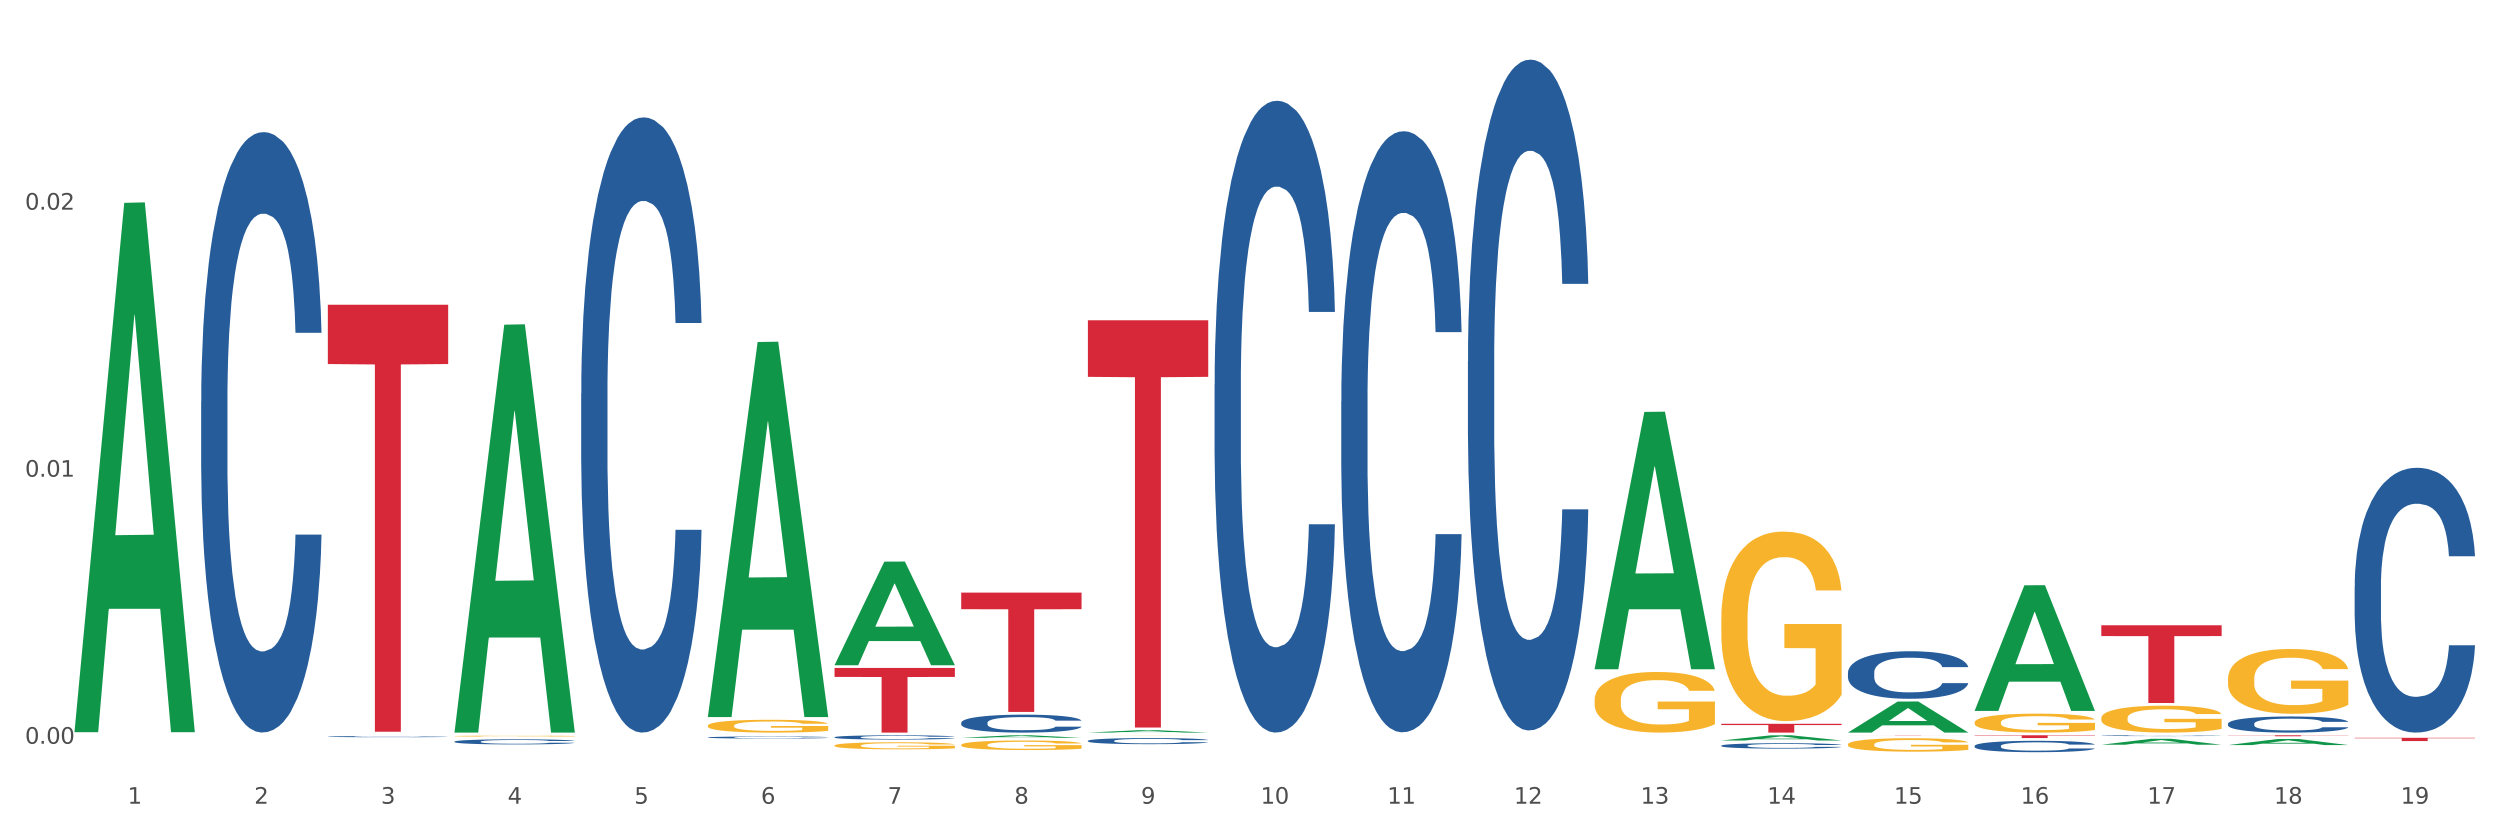 <?xml version="1.0" encoding="utf-8" standalone="no"?>
<!DOCTYPE svg PUBLIC "-//W3C//DTD SVG 1.1//EN"
  "http://www.w3.org/Graphics/SVG/1.1/DTD/svg11.dtd">
<svg xmlns:xlink="http://www.w3.org/1999/xlink" width="1080pt" height="360pt" viewBox="0 0 1080 360" xmlns="http://www.w3.org/2000/svg" version="1.1">
 <rect x="0" y="0" width="1080" height="360" fill="#333333" stroke="none"/>
 <defs>
  <style type="text/css">*{stroke-linejoin: round; stroke-linecap: butt}</style>
 </defs>
 <g id="figure_1">
  <g id="patch_1">
   <path d="M 0 360 
L 1080 360 
L 1080 0 
L 0 0 
z
" style="fill: #ffffff; stroke: #ffffff; stroke-linejoin: miter"/>
  </g>
  <g id="axes_1">
   <g id="matplotlib.axis_1">
    <g id="xtick_1">
     <g id="text_1">
      <!-- 1 -->
      <g style="fill: #4d4d4d" transform="translate(55.115 347.204) scale(0.096 -0.096)">
       <defs>
        <path id="DejaVuSans-31" d="M 794 531 
L 1825 531 
L 1825 4091 
L 703 3866 
L 703 4441 
L 1819 4666 
L 2450 4666 
L 2450 531 
L 3481 531 
L 3481 0 
L 794 0 
L 794 531 
z
" transform="scale(0.016)"/>
       </defs>
       <use xlink:href="#DejaVuSans-31"/>
      </g>
     </g>
    </g>
    <g id="xtick_2">
     <g id="text_2">
      <!-- 2 -->
      <g style="fill: #4d4d4d" transform="translate(109.839 347.204) scale(0.096 -0.096)">
       <defs>
        <path id="DejaVuSans-32" d="M 1228 531 
L 3431 531 
L 3431 0 
L 469 0 
L 469 531 
Q 828 903 1448 1529 
Q 2069 2156 2228 2338 
Q 2531 2678 2651 2914 
Q 2772 3150 2772 3378 
Q 2772 3750 2511 3984 
Q 2250 4219 1831 4219 
Q 1534 4219 1204 4116 
Q 875 4013 500 3803 
L 500 4441 
Q 881 4594 1212 4672 
Q 1544 4750 1819 4750 
Q 2544 4750 2975 4387 
Q 3406 4025 3406 3419 
Q 3406 3131 3298 2873 
Q 3191 2616 2906 2266 
Q 2828 2175 2409 1742 
Q 1991 1309 1228 531 
z
" transform="scale(0.016)"/>
       </defs>
       <use xlink:href="#DejaVuSans-32"/>
      </g>
     </g>
    </g>
    <g id="xtick_3">
     <g id="text_3">
      <!-- 3 -->
      <g style="fill: #4d4d4d" transform="translate(164.564 347.204) scale(0.096 -0.096)">
       <defs>
        <path id="DejaVuSans-33" d="M 2597 2516 
Q 3050 2419 3304 2112 
Q 3559 1806 3559 1356 
Q 3559 666 3084 287 
Q 2609 -91 1734 -91 
Q 1441 -91 1130 -33 
Q 819 25 488 141 
L 488 750 
Q 750 597 1062 519 
Q 1375 441 1716 441 
Q 2309 441 2620 675 
Q 2931 909 2931 1356 
Q 2931 1769 2642 2001 
Q 2353 2234 1838 2234 
L 1294 2234 
L 1294 2753 
L 1863 2753 
Q 2328 2753 2575 2939 
Q 2822 3125 2822 3475 
Q 2822 3834 2567 4026 
Q 2313 4219 1838 4219 
Q 1578 4219 1281 4162 
Q 984 4106 628 3988 
L 628 4550 
Q 988 4650 1302 4700 
Q 1616 4750 1894 4750 
Q 2613 4750 3031 4423 
Q 3450 4097 3450 3541 
Q 3450 3153 3228 2886 
Q 3006 2619 2597 2516 
z
" transform="scale(0.016)"/>
       </defs>
       <use xlink:href="#DejaVuSans-33"/>
      </g>
     </g>
    </g>
    <g id="xtick_4">
     <g id="text_4">
      <!-- 4 -->
      <g style="fill: #4d4d4d" transform="translate(219.288 347.204) scale(0.096 -0.096)">
       <defs>
        <path id="DejaVuSans-34" d="M 2419 4116 
L 825 1625 
L 2419 1625 
L 2419 4116 
z
M 2253 4666 
L 3047 4666 
L 3047 1625 
L 3713 1625 
L 3713 1100 
L 3047 1100 
L 3047 0 
L 2419 0 
L 2419 1100 
L 313 1100 
L 313 1709 
L 2253 4666 
z
" transform="scale(0.016)"/>
       </defs>
       <use xlink:href="#DejaVuSans-34"/>
      </g>
     </g>
    </g>
    <g id="xtick_5">
     <g id="text_5">
      <!-- 5 -->
      <g style="fill: #4d4d4d" transform="translate(274.012 347.204) scale(0.096 -0.096)">
       <defs>
        <path id="DejaVuSans-35" d="M 691 4666 
L 3169 4666 
L 3169 4134 
L 1269 4134 
L 1269 2991 
Q 1406 3038 1543 3061 
Q 1681 3084 1819 3084 
Q 2600 3084 3056 2656 
Q 3513 2228 3513 1497 
Q 3513 744 3044 326 
Q 2575 -91 1722 -91 
Q 1428 -91 1123 -41 
Q 819 9 494 109 
L 494 744 
Q 775 591 1075 516 
Q 1375 441 1709 441 
Q 2250 441 2565 725 
Q 2881 1009 2881 1497 
Q 2881 1984 2565 2268 
Q 2250 2553 1709 2553 
Q 1456 2553 1204 2497 
Q 953 2441 691 2322 
L 691 4666 
z
" transform="scale(0.016)"/>
       </defs>
       <use xlink:href="#DejaVuSans-35"/>
      </g>
     </g>
    </g>
    <g id="xtick_6">
     <g id="text_6">
      <!-- 6 -->
      <g style="fill: #4d4d4d" transform="translate(328.736 347.204) scale(0.096 -0.096)">
       <defs>
        <path id="DejaVuSans-36" d="M 2113 2584 
Q 1688 2584 1439 2293 
Q 1191 2003 1191 1497 
Q 1191 994 1439 701 
Q 1688 409 2113 409 
Q 2538 409 2786 701 
Q 3034 994 3034 1497 
Q 3034 2003 2786 2293 
Q 2538 2584 2113 2584 
z
M 3366 4563 
L 3366 3988 
Q 3128 4100 2886 4159 
Q 2644 4219 2406 4219 
Q 1781 4219 1451 3797 
Q 1122 3375 1075 2522 
Q 1259 2794 1537 2939 
Q 1816 3084 2150 3084 
Q 2853 3084 3261 2657 
Q 3669 2231 3669 1497 
Q 3669 778 3244 343 
Q 2819 -91 2113 -91 
Q 1303 -91 875 529 
Q 447 1150 447 2328 
Q 447 3434 972 4092 
Q 1497 4750 2381 4750 
Q 2619 4750 2861 4703 
Q 3103 4656 3366 4563 
z
" transform="scale(0.016)"/>
       </defs>
       <use xlink:href="#DejaVuSans-36"/>
      </g>
     </g>
    </g>
    <g id="xtick_7">
     <g id="text_7">
      <!-- 7 -->
      <g style="fill: #4d4d4d" transform="translate(383.461 347.204) scale(0.096 -0.096)">
       <defs>
        <path id="DejaVuSans-37" d="M 525 4666 
L 3525 4666 
L 3525 4397 
L 1831 0 
L 1172 0 
L 2766 4134 
L 525 4134 
L 525 4666 
z
" transform="scale(0.016)"/>
       </defs>
       <use xlink:href="#DejaVuSans-37"/>
      </g>
     </g>
    </g>
    <g id="xtick_8">
     <g id="text_8">
      <!-- 8 -->
      <g style="fill: #4d4d4d" transform="translate(438.185 347.204) scale(0.096 -0.096)">
       <defs>
        <path id="DejaVuSans-38" d="M 2034 2216 
Q 1584 2216 1326 1975 
Q 1069 1734 1069 1313 
Q 1069 891 1326 650 
Q 1584 409 2034 409 
Q 2484 409 2743 651 
Q 3003 894 3003 1313 
Q 3003 1734 2745 1975 
Q 2488 2216 2034 2216 
z
M 1403 2484 
Q 997 2584 770 2862 
Q 544 3141 544 3541 
Q 544 4100 942 4425 
Q 1341 4750 2034 4750 
Q 2731 4750 3128 4425 
Q 3525 4100 3525 3541 
Q 3525 3141 3298 2862 
Q 3072 2584 2669 2484 
Q 3125 2378 3379 2068 
Q 3634 1759 3634 1313 
Q 3634 634 3220 271 
Q 2806 -91 2034 -91 
Q 1263 -91 848 271 
Q 434 634 434 1313 
Q 434 1759 690 2068 
Q 947 2378 1403 2484 
z
M 1172 3481 
Q 1172 3119 1398 2916 
Q 1625 2713 2034 2713 
Q 2441 2713 2670 2916 
Q 2900 3119 2900 3481 
Q 2900 3844 2670 4047 
Q 2441 4250 2034 4250 
Q 1625 4250 1398 4047 
Q 1172 3844 1172 3481 
z
" transform="scale(0.016)"/>
       </defs>
       <use xlink:href="#DejaVuSans-38"/>
      </g>
     </g>
    </g>
    <g id="xtick_9">
     <g id="text_9">
      <!-- 9 -->
      <g style="fill: #4d4d4d" transform="translate(492.909 347.204) scale(0.096 -0.096)">
       <defs>
        <path id="DejaVuSans-39" d="M 703 97 
L 703 672 
Q 941 559 1184 500 
Q 1428 441 1663 441 
Q 2288 441 2617 861 
Q 2947 1281 2994 2138 
Q 2813 1869 2534 1725 
Q 2256 1581 1919 1581 
Q 1219 1581 811 2004 
Q 403 2428 403 3163 
Q 403 3881 828 4315 
Q 1253 4750 1959 4750 
Q 2769 4750 3195 4129 
Q 3622 3509 3622 2328 
Q 3622 1225 3098 567 
Q 2575 -91 1691 -91 
Q 1453 -91 1209 -44 
Q 966 3 703 97 
z
M 1959 2075 
Q 2384 2075 2632 2365 
Q 2881 2656 2881 3163 
Q 2881 3666 2632 3958 
Q 2384 4250 1959 4250 
Q 1534 4250 1286 3958 
Q 1038 3666 1038 3163 
Q 1038 2656 1286 2365 
Q 1534 2075 1959 2075 
z
" transform="scale(0.016)"/>
       </defs>
       <use xlink:href="#DejaVuSans-39"/>
      </g>
     </g>
    </g>
    <g id="xtick_10">
     <g id="text_10">
      <!-- 10 -->
      <g style="fill: #4d4d4d" transform="translate(544.58 347.204) scale(0.096 -0.096)">
       <defs>
        <path id="DejaVuSans-30" d="M 2034 4250 
Q 1547 4250 1301 3770 
Q 1056 3291 1056 2328 
Q 1056 1369 1301 889 
Q 1547 409 2034 409 
Q 2525 409 2770 889 
Q 3016 1369 3016 2328 
Q 3016 3291 2770 3770 
Q 2525 4250 2034 4250 
z
M 2034 4750 
Q 2819 4750 3233 4129 
Q 3647 3509 3647 2328 
Q 3647 1150 3233 529 
Q 2819 -91 2034 -91 
Q 1250 -91 836 529 
Q 422 1150 422 2328 
Q 422 3509 836 4129 
Q 1250 4750 2034 4750 
z
" transform="scale(0.016)"/>
       </defs>
       <use xlink:href="#DejaVuSans-31"/>
       <use xlink:href="#DejaVuSans-30" transform="translate(63.623 0)"/>
      </g>
     </g>
    </g>
    <g id="xtick_11">
     <g id="text_11">
      <!-- 11 -->
      <g style="fill: #4d4d4d" transform="translate(599.304 347.204) scale(0.096 -0.096)">
       <use xlink:href="#DejaVuSans-31"/>
       <use xlink:href="#DejaVuSans-31" transform="translate(63.623 0)"/>
      </g>
     </g>
    </g>
    <g id="xtick_12">
     <g id="text_12">
      <!-- 12 -->
      <g style="fill: #4d4d4d" transform="translate(654.028 347.204) scale(0.096 -0.096)">
       <use xlink:href="#DejaVuSans-31"/>
       <use xlink:href="#DejaVuSans-32" transform="translate(63.623 0)"/>
      </g>
     </g>
    </g>
    <g id="xtick_13">
     <g id="text_13">
      <!-- 13 -->
      <g style="fill: #4d4d4d" transform="translate(708.752 347.204) scale(0.096 -0.096)">
       <use xlink:href="#DejaVuSans-31"/>
       <use xlink:href="#DejaVuSans-33" transform="translate(63.623 0)"/>
      </g>
     </g>
    </g>
    <g id="xtick_14">
     <g id="text_14">
      <!-- 14 -->
      <g style="fill: #4d4d4d" transform="translate(763.477 347.204) scale(0.096 -0.096)">
       <use xlink:href="#DejaVuSans-31"/>
       <use xlink:href="#DejaVuSans-34" transform="translate(63.623 0)"/>
      </g>
     </g>
    </g>
    <g id="xtick_15">
     <g id="text_15">
      <!-- 15 -->
      <g style="fill: #4d4d4d" transform="translate(818.201 347.204) scale(0.096 -0.096)">
       <use xlink:href="#DejaVuSans-31"/>
       <use xlink:href="#DejaVuSans-35" transform="translate(63.623 0)"/>
      </g>
     </g>
    </g>
    <g id="xtick_16">
     <g id="text_16">
      <!-- 16 -->
      <g style="fill: #4d4d4d" transform="translate(872.925 347.204) scale(0.096 -0.096)">
       <use xlink:href="#DejaVuSans-31"/>
       <use xlink:href="#DejaVuSans-36" transform="translate(63.623 0)"/>
      </g>
     </g>
    </g>
    <g id="xtick_17">
     <g id="text_17">
      <!-- 17 -->
      <g style="fill: #4d4d4d" transform="translate(927.649 347.204) scale(0.096 -0.096)">
       <use xlink:href="#DejaVuSans-31"/>
       <use xlink:href="#DejaVuSans-37" transform="translate(63.623 0)"/>
      </g>
     </g>
    </g>
    <g id="xtick_18">
     <g id="text_18">
      <!-- 18 -->
      <g style="fill: #4d4d4d" transform="translate(982.374 347.204) scale(0.096 -0.096)">
       <use xlink:href="#DejaVuSans-31"/>
       <use xlink:href="#DejaVuSans-38" transform="translate(63.623 0)"/>
      </g>
     </g>
    </g>
    <g id="xtick_19">
     <g id="text_19">
      <!-- 19 -->
      <g style="fill: #4d4d4d" transform="translate(1037.098 347.204) scale(0.096 -0.096)">
       <use xlink:href="#DejaVuSans-31"/>
       <use xlink:href="#DejaVuSans-39" transform="translate(63.623 0)"/>
      </g>
     </g>
    </g>
    <g id="xtick_20"/>
    <g id="xtick_21"/>
    <g id="xtick_22"/>
    <g id="xtick_23"/>
    <g id="xtick_24"/>
    <g id="xtick_25"/>
    <g id="xtick_26"/>
    <g id="xtick_27"/>
    <g id="xtick_28"/>
    <g id="xtick_29"/>
    <g id="xtick_30"/>
    <g id="xtick_31"/>
    <g id="xtick_32"/>
    <g id="xtick_33"/>
    <g id="xtick_34"/>
    <g id="xtick_35"/>
    <g id="xtick_36"/>
    <g id="xtick_37"/>
   </g>
   <g id="matplotlib.axis_2">
    <g id="ytick_1">
     <g id="text_20">
      <!-- 0.00 -->
      <g style="fill: #4d4d4d" transform="translate(10.8 321.296) scale(0.096 -0.096)">
       <defs>
        <path id="DejaVuSans-2e" d="M 684 794 
L 1344 794 
L 1344 0 
L 684 0 
L 684 794 
z
" transform="scale(0.016)"/>
       </defs>
       <use xlink:href="#DejaVuSans-30"/>
       <use xlink:href="#DejaVuSans-2e" transform="translate(63.623 0)"/>
       <use xlink:href="#DejaVuSans-30" transform="translate(95.41 0)"/>
       <use xlink:href="#DejaVuSans-30" transform="translate(159.033 0)"/>
      </g>
     </g>
    </g>
    <g id="ytick_2">
     <g id="text_21">
      <!-- 0.01 -->
      <g style="fill: #4d4d4d" transform="translate(10.8 205.934) scale(0.096 -0.096)">
       <use xlink:href="#DejaVuSans-30"/>
       <use xlink:href="#DejaVuSans-2e" transform="translate(63.623 0)"/>
       <use xlink:href="#DejaVuSans-30" transform="translate(95.41 0)"/>
       <use xlink:href="#DejaVuSans-31" transform="translate(159.033 0)"/>
      </g>
     </g>
    </g>
    <g id="ytick_3">
     <g id="text_22">
      <!-- 0.02 -->
      <g style="fill: #4d4d4d" transform="translate(10.8 90.572) scale(0.096 -0.096)">
       <use xlink:href="#DejaVuSans-30"/>
       <use xlink:href="#DejaVuSans-2e" transform="translate(63.623 0)"/>
       <use xlink:href="#DejaVuSans-30" transform="translate(95.41 0)"/>
       <use xlink:href="#DejaVuSans-32" transform="translate(159.033 0)"/>
      </g>
     </g>
    </g>
    <g id="ytick_4"/>
    <g id="ytick_5"/>
    <g id="ytick_6"/>
   </g>
   <g id="PolyCollection_1">
    <path d="M 32.175 315.885 
L 32.229 315.67 
L 53.667 87.634 
L 62.564 87.42 
L 84.163 316.315 
L 73.873 316.315 
L 69.21 263.014 
L 47.075 263.014 
L 46.914 263.873 
L 42.412 316.315 
L 32.175 316.315 
L 32.175 315.885 
L 49.862 231.205 
L 66.423 230.99 
L 58.223 136.208 
L 58.115 135.778 
L 58.008 136.423 
L 49.808 230.99 
L 49.862 231.205 
L 32.175 315.885 
z
" clip-path="url(#pe292d7cca0)" style="fill: #109648"/>
    <path d="M 196.348 317.99 
L 196.409 317.99 
L 196.409 317.976 
L 196.532 317.965 
L 197.146 317.937 
L 198.066 317.913 
L 198.742 317.901 
L 199.417 317.891 
L 200.215 317.881 
L 201.197 317.87 
L 202.977 317.855 
L 204.082 317.847 
L 205.432 317.839 
L 207.887 317.827 
L 209.667 317.82 
L 211.508 317.814 
L 214.516 317.807 
L 216.48 317.804 
L 218.567 317.802 
L 221.084 317.801 
L 222.986 317.8 
L 227.16 317.801 
L 230.72 317.805 
L 232.439 317.807 
L 234.648 317.812 
L 235.815 317.815 
L 237.717 317.821 
L 239.681 317.829 
L 241.032 317.836 
L 243.057 317.848 
L 244.592 317.861 
L 246.003 317.877 
L 246.74 317.888 
L 247.292 317.898 
L 247.783 317.91 
L 248.275 317.928 
L 237.226 317.928 
L 236.797 317.915 
L 236.121 317.902 
L 235.139 317.89 
L 234.28 317.883 
L 232.807 317.873 
L 231.457 317.867 
L 230.045 317.863 
L 228.326 317.859 
L 226.976 317.857 
L 225.073 317.856 
L 221.329 317.856 
L 218.813 317.859 
L 217.094 317.863 
L 215.989 317.866 
L 215.007 317.87 
L 213.902 317.875 
L 212.613 317.883 
L 211.693 317.89 
L 210.772 317.899 
L 210.035 317.908 
L 209.36 317.919 
L 208.808 317.93 
L 208.378 317.942 
L 208.01 317.956 
L 207.703 317.98 
L 207.703 318.031 
L 207.826 318.043 
L 208.133 318.058 
L 208.501 318.07 
L 209.115 318.084 
L 209.667 318.093 
L 210.711 318.106 
L 211.877 318.118 
L 212.797 318.125 
L 213.718 318.131 
L 215.314 318.139 
L 217.094 318.146 
L 218.628 318.15 
L 220.715 318.154 
L 222.127 318.155 
L 223.355 318.156 
L 226.362 318.156 
L 228.51 318.155 
L 230.904 318.152 
L 232.746 318.149 
L 234.28 318.145 
L 235.999 318.138 
L 237.104 318.132 
L 237.104 318.053 
L 223.6 318.053 
L 223.6 318.001 
L 248.336 318.001 
L 248.336 318.154 
L 247.292 318.162 
L 246.126 318.169 
L 244.899 318.175 
L 243.057 318.183 
L 240.848 318.19 
L 238.884 318.196 
L 236.797 318.2 
L 234.341 318.204 
L 231.15 318.208 
L 229.186 318.21 
L 226.73 318.211 
L 223.846 318.211 
L 221.329 318.21 
L 218.874 318.208 
L 216.296 318.205 
L 213.779 318.2 
L 211.877 318.195 
L 209.974 318.189 
L 207.948 318.181 
L 206.353 318.174 
L 205.125 318.167 
L 203.775 318.159 
L 202.302 318.147 
L 201.197 318.137 
L 200.215 318.127 
L 199.171 318.113 
L 198.435 318.102 
L 197.698 318.087 
L 197.269 318.076 
L 196.777 318.059 
L 196.409 318.036 
L 196.348 317.99 
z
" clip-path="url(#pe292d7cca0)" style="fill: #f7b32b"/>
    <path d="M 86.899 173.617 
L 86.961 173.38 
L 86.961 166.747 
L 87.145 157.746 
L 87.821 141.164 
L 88.681 128.609 
L 90.156 113.922 
L 90.955 107.763 
L 92 100.893 
L 94.151 89.759 
L 96.609 80.284 
L 98.329 75.072 
L 99.62 71.756 
L 102.508 65.834 
L 104.167 63.228 
L 105.888 61.096 
L 107.363 59.675 
L 109.821 58.017 
L 111.787 57.306 
L 114.061 57.069 
L 115.966 57.306 
L 118.485 58.254 
L 122.172 61.096 
L 123.586 62.754 
L 125.491 65.597 
L 127.457 69.387 
L 129.055 73.177 
L 130.899 78.626 
L 132.804 85.732 
L 134.647 94.734 
L 135.938 103.025 
L 136.982 111.79 
L 137.904 122.45 
L 138.58 134.057 
L 138.887 143.769 
L 127.642 143.769 
L 127.334 135.005 
L 126.72 125.529 
L 126.105 119.133 
L 125.429 113.922 
L 124.385 108 
L 123.463 104.209 
L 121.927 99.709 
L 120.513 96.866 
L 119.346 95.208 
L 117.932 93.786 
L 114.921 92.365 
L 112.77 92.365 
L 111.418 92.839 
L 109.759 94.023 
L 108.346 95.682 
L 106.687 98.524 
L 105.396 101.604 
L 104.106 105.631 
L 103.368 108.473 
L 102.262 113.685 
L 101.525 117.949 
L 100.542 125.292 
L 99.988 130.504 
L 99.005 144.006 
L 98.575 153.955 
L 98.391 160.825 
L 98.268 168.405 
L 98.268 205.36 
L 98.637 221.942 
L 98.944 229.048 
L 99.435 237.102 
L 100.357 247.525 
L 101.709 257.711 
L 103.122 265.055 
L 104.29 269.556 
L 105.396 272.872 
L 106.502 275.478 
L 107.854 277.847 
L 108.96 279.268 
L 110.62 280.689 
L 112.586 281.4 
L 114.122 281.4 
L 117.256 280.216 
L 118.67 279.031 
L 120.022 277.373 
L 121.497 274.767 
L 122.664 271.925 
L 123.34 269.793 
L 124.446 265.292 
L 125.307 260.554 
L 126.044 255.106 
L 126.536 250.368 
L 127.089 243.261 
L 127.519 235.207 
L 127.642 230.943 
L 138.887 230.943 
L 138.642 239.471 
L 138.211 247.762 
L 137.351 258.896 
L 136.675 265.292 
L 135.63 273.109 
L 134.524 279.742 
L 132.988 287.085 
L 131.575 292.534 
L 130.1 297.271 
L 128.502 301.535 
L 125.614 307.457 
L 124.569 309.116 
L 122.357 311.958 
L 120.636 313.617 
L 118.117 315.275 
L 115.536 316.222 
L 112.832 316.459 
L 110.435 315.985 
L 107.793 314.564 
L 106.134 313.143 
L 104.29 311.011 
L 102.139 307.694 
L 100.111 303.667 
L 98.206 298.93 
L 96.424 293.481 
L 94.765 287.322 
L 92.614 277.136 
L 91.017 267.187 
L 89.849 257.948 
L 89.05 250.131 
L 88.251 240.182 
L 87.821 233.312 
L 87.145 216.73 
L 86.899 201.333 
L 86.899 173.617 
z
" clip-path="url(#pe292d7cca0)" style="fill: #255c99"/>
    <path d="M 141.624 318.21 
L 141.685 318.209 
L 141.685 318.197 
L 141.869 318.179 
L 142.545 318.148 
L 143.406 318.124 
L 144.88 318.096 
L 145.679 318.084 
L 146.724 318.071 
L 148.875 318.05 
L 151.333 318.032 
L 153.054 318.022 
L 154.344 318.015 
L 157.232 318.004 
L 158.891 317.999 
L 160.612 317.995 
L 162.087 317.992 
L 164.545 317.989 
L 166.511 317.988 
L 168.785 317.987 
L 170.69 317.988 
L 173.21 317.989 
L 176.897 317.995 
L 178.31 317.998 
L 180.215 318.004 
L 182.182 318.011 
L 183.779 318.018 
L 185.623 318.028 
L 187.528 318.042 
L 189.371 318.059 
L 190.662 318.075 
L 191.707 318.092 
L 192.628 318.112 
L 193.304 318.134 
L 193.612 318.153 
L 182.366 318.153 
L 182.059 318.136 
L 181.444 318.118 
L 180.83 318.106 
L 180.154 318.096 
L 179.109 318.084 
L 178.187 318.077 
L 176.651 318.069 
L 175.238 318.063 
L 174.07 318.06 
L 172.657 318.057 
L 169.645 318.055 
L 167.495 318.055 
L 166.143 318.056 
L 164.484 318.058 
L 163.07 318.061 
L 161.411 318.066 
L 160.12 318.072 
L 158.83 318.08 
L 158.093 318.085 
L 156.986 318.095 
L 156.249 318.103 
L 155.266 318.117 
L 154.713 318.127 
L 153.73 318.153 
L 153.299 318.172 
L 153.115 318.185 
L 152.992 318.2 
L 152.992 318.27 
L 153.361 318.302 
L 153.668 318.316 
L 154.16 318.331 
L 155.081 318.351 
L 156.433 318.37 
L 157.847 318.384 
L 159.014 318.393 
L 160.12 318.399 
L 161.227 318.404 
L 162.579 318.409 
L 163.685 318.411 
L 165.344 318.414 
L 167.31 318.416 
L 168.847 318.416 
L 171.981 318.413 
L 173.394 318.411 
L 174.746 318.408 
L 176.221 318.403 
L 177.388 318.397 
L 178.064 318.393 
L 179.17 318.385 
L 180.031 318.376 
L 180.768 318.365 
L 181.26 318.356 
L 181.813 318.343 
L 182.243 318.327 
L 182.366 318.319 
L 193.612 318.319 
L 193.366 318.335 
L 192.936 318.351 
L 192.075 318.373 
L 191.399 318.385 
L 190.355 318.4 
L 189.249 318.412 
L 187.712 318.426 
L 186.299 318.437 
L 184.824 318.446 
L 183.226 318.454 
L 180.338 318.465 
L 179.293 318.468 
L 177.081 318.474 
L 175.36 318.477 
L 172.841 318.48 
L 170.26 318.482 
L 167.556 318.482 
L 165.16 318.482 
L 162.517 318.479 
L 160.858 318.476 
L 159.014 318.472 
L 156.864 318.466 
L 154.836 318.458 
L 152.931 318.449 
L 151.149 318.439 
L 149.489 318.427 
L 147.339 318.407 
L 145.741 318.388 
L 144.573 318.371 
L 143.774 318.356 
L 142.975 318.337 
L 142.545 318.324 
L 141.869 318.292 
L 141.624 318.263 
L 141.624 318.21 
z
" clip-path="url(#pe292d7cca0)" style="fill: #255c99"/>
    <path d="M 196.348 320.372 
L 196.409 320.37 
L 196.409 320.314 
L 196.594 320.237 
L 197.27 320.096 
L 198.13 319.989 
L 199.605 319.863 
L 200.404 319.811 
L 201.448 319.752 
L 203.599 319.657 
L 206.057 319.577 
L 207.778 319.532 
L 209.068 319.504 
L 211.957 319.453 
L 213.616 319.431 
L 215.336 319.413 
L 216.811 319.401 
L 219.269 319.387 
L 221.236 319.381 
L 223.509 319.379 
L 225.414 319.381 
L 227.934 319.389 
L 231.621 319.413 
L 233.034 319.427 
L 234.939 319.451 
L 236.906 319.484 
L 238.504 319.516 
L 240.347 319.562 
L 242.252 319.623 
L 244.096 319.7 
L 245.386 319.77 
L 246.431 319.845 
L 247.353 319.936 
L 248.029 320.035 
L 248.336 320.118 
L 237.09 320.118 
L 236.783 320.043 
L 236.168 319.962 
L 235.554 319.908 
L 234.878 319.863 
L 233.833 319.813 
L 232.912 319.781 
L 231.375 319.742 
L 229.962 319.718 
L 228.794 319.704 
L 227.381 319.692 
L 224.37 319.68 
L 222.219 319.68 
L 220.867 319.684 
L 219.208 319.694 
L 217.794 319.708 
L 216.135 319.732 
L 214.845 319.758 
L 213.554 319.793 
L 212.817 319.817 
L 211.711 319.861 
L 210.973 319.898 
L 209.99 319.96 
L 209.437 320.005 
L 208.454 320.12 
L 208.024 320.205 
L 207.839 320.263 
L 207.716 320.328 
L 207.716 320.643 
L 208.085 320.784 
L 208.392 320.845 
L 208.884 320.913 
L 209.806 321.002 
L 211.158 321.089 
L 212.571 321.152 
L 213.739 321.19 
L 214.845 321.218 
L 215.951 321.241 
L 217.303 321.261 
L 218.409 321.273 
L 220.068 321.285 
L 222.035 321.291 
L 223.571 321.291 
L 226.705 321.281 
L 228.118 321.271 
L 229.47 321.257 
L 230.945 321.235 
L 232.113 321.21 
L 232.789 321.192 
L 233.895 321.154 
L 234.755 321.113 
L 235.492 321.067 
L 235.984 321.027 
L 236.537 320.966 
L 236.967 320.897 
L 237.09 320.861 
L 248.336 320.861 
L 248.09 320.934 
L 247.66 321.004 
L 246.8 321.099 
L 246.124 321.154 
L 245.079 321.22 
L 243.973 321.277 
L 242.437 321.34 
L 241.023 321.386 
L 239.548 321.426 
L 237.951 321.463 
L 235.062 321.513 
L 234.018 321.527 
L 231.805 321.552 
L 230.085 321.566 
L 227.565 321.58 
L 224.984 321.588 
L 222.28 321.59 
L 219.884 321.586 
L 217.241 321.574 
L 215.582 321.562 
L 213.739 321.544 
L 211.588 321.515 
L 209.56 321.481 
L 207.655 321.441 
L 205.873 321.394 
L 204.214 321.342 
L 202.063 321.255 
L 200.465 321.17 
L 199.298 321.091 
L 198.499 321.025 
L 197.7 320.94 
L 197.27 320.881 
L 196.594 320.74 
L 196.348 320.609 
L 196.348 320.372 
z
" clip-path="url(#pe292d7cca0)" style="fill: #255c99"/>
    <path d="M 251.072 170.124 
L 251.134 169.882 
L 251.134 163.085 
L 251.318 153.862 
L 251.994 136.872 
L 252.854 124.008 
L 254.329 108.96 
L 255.128 102.649 
L 256.173 95.611 
L 258.323 84.203 
L 260.781 74.494 
L 262.502 69.155 
L 263.793 65.757 
L 266.681 59.689 
L 268.34 57.019 
L 270.061 54.834 
L 271.535 53.378 
L 273.994 51.679 
L 275.96 50.951 
L 278.234 50.708 
L 280.139 50.951 
L 282.658 51.922 
L 286.345 54.834 
L 287.759 56.533 
L 289.664 59.446 
L 291.63 63.329 
L 293.228 67.213 
L 295.071 72.795 
L 296.976 80.077 
L 298.82 89.3 
L 300.11 97.795 
L 301.155 106.776 
L 302.077 117.698 
L 302.753 129.591 
L 303.06 139.542 
L 291.815 139.542 
L 291.507 130.562 
L 290.893 120.853 
L 290.278 114.3 
L 289.602 108.96 
L 288.558 102.892 
L 287.636 99.009 
L 286.1 94.397 
L 284.686 91.484 
L 283.519 89.785 
L 282.105 88.329 
L 279.094 86.873 
L 276.943 86.873 
L 275.591 87.358 
L 273.932 88.572 
L 272.519 90.271 
L 270.86 93.183 
L 269.569 96.339 
L 268.279 100.465 
L 267.541 103.378 
L 266.435 108.717 
L 265.698 113.086 
L 264.714 120.61 
L 264.161 125.95 
L 263.178 139.785 
L 262.748 149.979 
L 262.564 157.018 
L 262.441 164.785 
L 262.441 202.648 
L 262.809 219.638 
L 263.117 226.92 
L 263.608 235.172 
L 264.53 245.851 
L 265.882 256.288 
L 267.295 263.812 
L 268.463 268.424 
L 269.569 271.822 
L 270.675 274.492 
L 272.027 276.919 
L 273.133 278.375 
L 274.792 279.832 
L 276.759 280.56 
L 278.295 280.56 
L 281.429 279.346 
L 282.843 278.133 
L 284.195 276.434 
L 285.669 273.764 
L 286.837 270.851 
L 287.513 268.667 
L 288.619 264.055 
L 289.479 259.201 
L 290.217 253.618 
L 290.708 248.764 
L 291.261 241.483 
L 291.692 233.23 
L 291.815 228.861 
L 303.06 228.861 
L 302.814 237.599 
L 302.384 246.094 
L 301.524 257.502 
L 300.848 264.055 
L 299.803 272.065 
L 298.697 278.861 
L 297.161 286.385 
L 295.747 291.967 
L 294.273 296.822 
L 292.675 301.191 
L 289.787 307.258 
L 288.742 308.957 
L 286.53 311.87 
L 284.809 313.569 
L 282.29 315.268 
L 279.709 316.239 
L 277.005 316.482 
L 274.608 315.996 
L 271.966 314.54 
L 270.306 313.084 
L 268.463 310.899 
L 266.312 307.501 
L 264.284 303.375 
L 262.379 298.521 
L 260.597 292.938 
L 258.938 286.628 
L 256.787 276.191 
L 255.189 265.997 
L 254.022 256.531 
L 253.223 248.521 
L 252.424 238.327 
L 251.994 231.289 
L 251.318 214.298 
L 251.072 198.522 
L 251.072 170.124 
z
" clip-path="url(#pe292d7cca0)" style="fill: #255c99"/>
    <path d="M 305.796 318.563 
L 305.858 318.562 
L 305.858 318.539 
L 306.042 318.508 
L 306.718 318.45 
L 307.578 318.407 
L 309.053 318.356 
L 309.852 318.334 
L 310.897 318.31 
L 313.048 318.272 
L 315.506 318.239 
L 317.226 318.221 
L 318.517 318.209 
L 321.405 318.189 
L 323.064 318.179 
L 324.785 318.172 
L 326.26 318.167 
L 328.718 318.161 
L 330.684 318.159 
L 332.958 318.158 
L 334.863 318.159 
L 337.382 318.162 
L 341.07 318.172 
L 342.483 318.178 
L 344.388 318.188 
L 346.354 318.201 
L 347.952 318.214 
L 349.796 318.233 
L 351.701 318.258 
L 353.544 318.289 
L 354.835 318.318 
L 355.879 318.348 
L 356.801 318.385 
L 357.477 318.426 
L 357.784 318.459 
L 346.539 318.459 
L 346.232 318.429 
L 345.617 318.396 
L 345.002 318.374 
L 344.327 318.356 
L 343.282 318.335 
L 342.36 318.322 
L 340.824 318.306 
L 339.41 318.296 
L 338.243 318.291 
L 336.829 318.286 
L 333.818 318.281 
L 331.667 318.281 
L 330.316 318.282 
L 328.656 318.286 
L 327.243 318.292 
L 325.584 318.302 
L 324.293 318.313 
L 323.003 318.327 
L 322.265 318.337 
L 321.159 318.355 
L 320.422 318.37 
L 319.439 318.395 
L 318.886 318.413 
L 317.902 318.46 
L 317.472 318.495 
L 317.288 318.519 
L 317.165 318.545 
L 317.165 318.673 
L 317.534 318.731 
L 317.841 318.755 
L 318.332 318.783 
L 319.254 318.82 
L 320.606 318.855 
L 322.02 318.881 
L 323.187 318.896 
L 324.293 318.908 
L 325.399 318.917 
L 326.751 318.925 
L 327.857 318.93 
L 329.517 318.935 
L 331.483 318.937 
L 333.019 318.937 
L 336.153 318.933 
L 337.567 318.929 
L 338.919 318.923 
L 340.394 318.914 
L 341.561 318.904 
L 342.237 318.897 
L 343.343 318.881 
L 344.204 318.865 
L 344.941 318.846 
L 345.433 318.83 
L 345.986 318.805 
L 346.416 318.777 
L 346.539 318.762 
L 357.784 318.762 
L 357.539 318.792 
L 357.108 318.82 
L 356.248 318.859 
L 355.572 318.881 
L 354.527 318.909 
L 353.421 318.932 
L 351.885 318.957 
L 350.472 318.976 
L 348.997 318.992 
L 347.399 319.007 
L 344.511 319.028 
L 343.466 319.034 
L 341.254 319.043 
L 339.533 319.049 
L 337.014 319.055 
L 334.433 319.058 
L 331.729 319.059 
L 329.332 319.057 
L 326.69 319.053 
L 325.031 319.048 
L 323.187 319.04 
L 321.036 319.029 
L 319.008 319.015 
L 317.103 318.998 
L 315.321 318.979 
L 313.662 318.958 
L 311.511 318.923 
L 309.914 318.888 
L 308.746 318.856 
L 307.947 318.829 
L 307.148 318.794 
L 306.718 318.77 
L 306.042 318.713 
L 305.796 318.659 
L 305.796 318.563 
z
" clip-path="url(#pe292d7cca0)" style="fill: #255c99"/>
    <path d="M 360.521 318.478 
L 360.582 318.477 
L 360.582 318.43 
L 360.766 318.366 
L 361.442 318.248 
L 362.303 318.158 
L 363.778 318.054 
L 364.576 318.01 
L 365.621 317.961 
L 367.772 317.882 
L 370.23 317.814 
L 371.951 317.777 
L 373.241 317.754 
L 376.129 317.712 
L 377.789 317.693 
L 379.509 317.678 
L 380.984 317.668 
L 383.442 317.656 
L 385.409 317.651 
L 387.682 317.649 
L 389.587 317.651 
L 392.107 317.658 
L 395.794 317.678 
L 397.207 317.69 
L 399.112 317.71 
L 401.079 317.737 
L 402.676 317.764 
L 404.52 317.803 
L 406.425 317.853 
L 408.269 317.917 
L 409.559 317.976 
L 410.604 318.039 
L 411.525 318.114 
L 412.201 318.197 
L 412.509 318.266 
L 401.263 318.266 
L 400.956 318.204 
L 400.341 318.136 
L 399.727 318.091 
L 399.051 318.054 
L 398.006 318.012 
L 397.084 317.985 
L 395.548 317.953 
L 394.135 317.932 
L 392.967 317.921 
L 391.554 317.91 
L 388.543 317.9 
L 386.392 317.9 
L 385.04 317.904 
L 383.381 317.912 
L 381.967 317.924 
L 380.308 317.944 
L 379.018 317.966 
L 377.727 317.995 
L 376.99 318.015 
L 375.884 318.052 
L 375.146 318.082 
L 374.163 318.135 
L 373.61 318.172 
L 372.627 318.268 
L 372.196 318.339 
L 372.012 318.387 
L 371.889 318.441 
L 371.889 318.704 
L 372.258 318.822 
L 372.565 318.873 
L 373.057 318.93 
L 373.979 319.004 
L 375.33 319.077 
L 376.744 319.129 
L 377.911 319.161 
L 379.018 319.185 
L 380.124 319.203 
L 381.476 319.22 
L 382.582 319.23 
L 384.241 319.24 
L 386.207 319.245 
L 387.744 319.245 
L 390.878 319.237 
L 392.291 319.229 
L 393.643 319.217 
L 395.118 319.198 
L 396.285 319.178 
L 396.961 319.163 
L 398.068 319.131 
L 398.928 319.097 
L 399.665 319.058 
L 400.157 319.025 
L 400.71 318.974 
L 401.14 318.917 
L 401.263 318.886 
L 412.509 318.886 
L 412.263 318.947 
L 411.833 319.006 
L 410.972 319.085 
L 410.296 319.131 
L 409.252 319.186 
L 408.146 319.234 
L 406.609 319.286 
L 405.196 319.325 
L 403.721 319.358 
L 402.123 319.389 
L 399.235 319.431 
L 398.19 319.443 
L 395.978 319.463 
L 394.258 319.475 
L 391.738 319.486 
L 389.157 319.493 
L 386.453 319.495 
L 384.057 319.492 
L 381.414 319.481 
L 379.755 319.471 
L 377.911 319.456 
L 375.761 319.433 
L 373.733 319.404 
L 371.828 319.37 
L 370.046 319.331 
L 368.386 319.288 
L 366.236 319.215 
L 364.638 319.144 
L 363.47 319.079 
L 362.671 319.023 
L 361.873 318.952 
L 361.442 318.903 
L 360.766 318.785 
L 360.521 318.676 
L 360.521 318.478 
z
" clip-path="url(#pe292d7cca0)" style="fill: #255c99"/>
    <path d="M 415.245 312.215 
L 415.306 312.208 
L 415.306 312.01 
L 415.491 311.741 
L 416.167 311.246 
L 417.027 310.871 
L 418.502 310.432 
L 419.301 310.248 
L 420.345 310.043 
L 422.496 309.711 
L 424.954 309.428 
L 426.675 309.272 
L 427.965 309.173 
L 430.854 308.996 
L 432.513 308.918 
L 434.233 308.855 
L 435.708 308.812 
L 438.166 308.763 
L 440.133 308.741 
L 442.407 308.734 
L 444.312 308.741 
L 446.831 308.77 
L 450.518 308.855 
L 451.932 308.904 
L 453.837 308.989 
L 455.803 309.102 
L 457.401 309.215 
L 459.244 309.378 
L 461.149 309.59 
L 462.993 309.859 
L 464.283 310.107 
L 465.328 310.369 
L 466.25 310.687 
L 466.926 311.034 
L 467.233 311.324 
L 455.987 311.324 
L 455.68 311.062 
L 455.066 310.779 
L 454.451 310.588 
L 453.775 310.432 
L 452.73 310.255 
L 451.809 310.142 
L 450.272 310.008 
L 448.859 309.923 
L 447.691 309.873 
L 446.278 309.831 
L 443.267 309.789 
L 441.116 309.789 
L 439.764 309.803 
L 438.105 309.838 
L 436.692 309.888 
L 435.032 309.972 
L 433.742 310.064 
L 432.451 310.185 
L 431.714 310.27 
L 430.608 310.425 
L 429.87 310.553 
L 428.887 310.772 
L 428.334 310.928 
L 427.351 311.331 
L 426.921 311.628 
L 426.736 311.833 
L 426.613 312.06 
L 426.613 313.163 
L 426.982 313.659 
L 427.289 313.871 
L 427.781 314.111 
L 428.703 314.423 
L 430.055 314.727 
L 431.468 314.946 
L 432.636 315.081 
L 433.742 315.18 
L 434.848 315.258 
L 436.2 315.328 
L 437.306 315.371 
L 438.965 315.413 
L 440.932 315.434 
L 442.468 315.434 
L 445.602 315.399 
L 447.015 315.364 
L 448.367 315.314 
L 449.842 315.236 
L 451.01 315.151 
L 451.686 315.088 
L 452.792 314.953 
L 453.652 314.812 
L 454.39 314.649 
L 454.881 314.508 
L 455.434 314.295 
L 455.864 314.055 
L 455.987 313.927 
L 467.233 313.927 
L 466.987 314.182 
L 466.557 314.43 
L 465.697 314.762 
L 465.021 314.953 
L 463.976 315.187 
L 462.87 315.385 
L 461.334 315.604 
L 459.92 315.767 
L 458.445 315.909 
L 456.848 316.036 
L 453.959 316.213 
L 452.915 316.262 
L 450.702 316.347 
L 448.982 316.397 
L 446.462 316.446 
L 443.881 316.475 
L 441.178 316.482 
L 438.781 316.467 
L 436.138 316.425 
L 434.479 316.383 
L 432.636 316.319 
L 430.485 316.22 
L 428.457 316.1 
L 426.552 315.958 
L 424.77 315.795 
L 423.111 315.611 
L 420.96 315.307 
L 419.362 315.01 
L 418.195 314.734 
L 417.396 314.501 
L 416.597 314.203 
L 416.167 313.998 
L 415.491 313.503 
L 415.245 313.043 
L 415.245 312.215 
z
" clip-path="url(#pe292d7cca0)" style="fill: #255c99"/>
    <path d="M 469.969 320.033 
L 470.031 320.031 
L 470.031 319.963 
L 470.215 319.872 
L 470.891 319.703 
L 471.751 319.575 
L 473.226 319.426 
L 474.025 319.363 
L 475.07 319.293 
L 477.22 319.18 
L 479.679 319.084 
L 481.399 319.031 
L 482.69 318.997 
L 485.578 318.937 
L 487.237 318.91 
L 488.958 318.889 
L 490.433 318.874 
L 492.891 318.857 
L 494.857 318.85 
L 497.131 318.848 
L 499.036 318.85 
L 501.555 318.86 
L 505.242 318.889 
L 506.656 318.905 
L 508.561 318.934 
L 510.527 318.973 
L 512.125 319.011 
L 513.969 319.067 
L 515.874 319.139 
L 517.717 319.231 
L 519.008 319.315 
L 520.052 319.404 
L 520.974 319.513 
L 521.65 319.631 
L 521.957 319.729 
L 510.712 319.729 
L 510.404 319.64 
L 509.79 319.544 
L 509.175 319.479 
L 508.499 319.426 
L 507.455 319.366 
L 506.533 319.327 
L 504.997 319.281 
L 503.583 319.252 
L 502.416 319.236 
L 501.002 319.221 
L 497.991 319.207 
L 495.84 319.207 
L 494.488 319.211 
L 492.829 319.224 
L 491.416 319.24 
L 489.757 319.269 
L 488.466 319.301 
L 487.176 319.342 
L 486.438 319.37 
L 485.332 319.423 
L 484.595 319.467 
L 483.611 319.542 
L 483.058 319.595 
L 482.075 319.732 
L 481.645 319.833 
L 481.461 319.903 
L 481.338 319.98 
L 481.338 320.356 
L 481.706 320.525 
L 482.014 320.597 
L 482.505 320.679 
L 483.427 320.785 
L 484.779 320.888 
L 486.192 320.963 
L 487.36 321.009 
L 488.466 321.043 
L 489.572 321.069 
L 490.924 321.093 
L 492.03 321.108 
L 493.69 321.122 
L 495.656 321.129 
L 497.192 321.129 
L 500.326 321.117 
L 501.74 321.105 
L 503.092 321.088 
L 504.566 321.062 
L 505.734 321.033 
L 506.41 321.011 
L 507.516 320.966 
L 508.376 320.917 
L 509.114 320.862 
L 509.605 320.814 
L 510.159 320.741 
L 510.589 320.66 
L 510.712 320.616 
L 521.957 320.616 
L 521.711 320.703 
L 521.281 320.787 
L 520.421 320.9 
L 519.745 320.966 
L 518.7 321.045 
L 517.594 321.113 
L 516.058 321.187 
L 514.645 321.243 
L 513.17 321.291 
L 511.572 321.334 
L 508.684 321.394 
L 507.639 321.411 
L 505.427 321.44 
L 503.706 321.457 
L 501.187 321.474 
L 498.606 321.484 
L 495.902 321.486 
L 493.505 321.481 
L 490.863 321.467 
L 489.204 321.452 
L 487.36 321.431 
L 485.209 321.397 
L 483.181 321.356 
L 481.276 321.308 
L 479.494 321.252 
L 477.835 321.19 
L 475.684 321.086 
L 474.086 320.985 
L 472.919 320.891 
L 472.12 320.811 
L 471.321 320.71 
L 470.891 320.64 
L 470.215 320.472 
L 469.969 320.315 
L 469.969 320.033 
z
" clip-path="url(#pe292d7cca0)" style="fill: #255c99"/>
    <path d="M 524.693 166.173 
L 524.755 165.923 
L 524.755 158.944 
L 524.939 149.472 
L 525.615 132.023 
L 526.476 118.812 
L 527.95 103.357 
L 528.749 96.876 
L 529.794 89.647 
L 531.945 77.931 
L 534.403 67.961 
L 536.123 62.477 
L 537.414 58.987 
L 540.302 52.755 
L 541.961 50.013 
L 543.682 47.77 
L 545.157 46.274 
L 547.615 44.529 
L 549.581 43.782 
L 551.855 43.532 
L 553.76 43.782 
L 556.28 44.779 
L 559.967 47.77 
L 561.38 49.515 
L 563.285 52.506 
L 565.252 56.494 
L 566.849 60.483 
L 568.693 66.216 
L 570.598 73.694 
L 572.441 83.166 
L 573.732 91.89 
L 574.777 101.113 
L 575.698 112.331 
L 576.374 124.545 
L 576.682 134.765 
L 565.436 134.765 
L 565.129 125.542 
L 564.514 115.571 
L 563.9 108.841 
L 563.224 103.357 
L 562.179 97.125 
L 561.257 93.137 
L 559.721 88.401 
L 558.307 85.41 
L 557.14 83.665 
L 555.727 82.169 
L 552.715 80.673 
L 550.565 80.673 
L 549.213 81.172 
L 547.553 82.418 
L 546.14 84.163 
L 544.481 87.154 
L 543.19 90.395 
L 541.9 94.632 
L 541.163 97.624 
L 540.056 103.108 
L 539.319 107.594 
L 538.336 115.322 
L 537.783 120.806 
L 536.799 135.014 
L 536.369 145.483 
L 536.185 152.712 
L 536.062 160.689 
L 536.062 199.575 
L 536.431 217.023 
L 536.738 224.501 
L 537.23 232.977 
L 538.151 243.944 
L 539.503 254.663 
L 540.917 262.39 
L 542.084 267.126 
L 543.19 270.616 
L 544.297 273.358 
L 545.648 275.851 
L 546.755 277.346 
L 548.414 278.842 
L 550.38 279.59 
L 551.917 279.59 
L 555.051 278.343 
L 556.464 277.097 
L 557.816 275.352 
L 559.291 272.61 
L 560.458 269.619 
L 561.134 267.376 
L 562.24 262.64 
L 563.101 257.654 
L 563.838 251.921 
L 564.33 246.936 
L 564.883 239.458 
L 565.313 230.982 
L 565.436 226.496 
L 576.682 226.496 
L 576.436 235.469 
L 576.006 244.194 
L 575.145 255.909 
L 574.469 262.64 
L 573.425 270.865 
L 572.318 277.845 
L 570.782 285.572 
L 569.369 291.305 
L 567.894 296.291 
L 566.296 300.778 
L 563.408 307.009 
L 562.363 308.754 
L 560.151 311.745 
L 558.43 313.49 
L 555.911 315.235 
L 553.33 316.232 
L 550.626 316.482 
L 548.229 315.983 
L 545.587 314.487 
L 543.928 312.992 
L 542.084 310.748 
L 539.933 307.259 
L 537.906 303.021 
L 536.001 298.036 
L 534.218 292.303 
L 532.559 285.822 
L 530.408 275.103 
L 528.811 264.634 
L 527.643 254.912 
L 526.844 246.686 
L 526.045 236.217 
L 525.615 228.988 
L 524.939 211.539 
L 524.693 195.337 
L 524.693 166.173 
z
" clip-path="url(#pe292d7cca0)" style="fill: #255c99"/>
    <path d="M 579.418 173.365 
L 579.479 173.128 
L 579.479 166.488 
L 579.664 157.476 
L 580.34 140.877 
L 581.2 128.308 
L 582.675 113.605 
L 583.474 107.439 
L 584.518 100.562 
L 586.669 89.417 
L 589.127 79.931 
L 590.848 74.714 
L 592.138 71.394 
L 595.026 65.465 
L 596.686 62.857 
L 598.406 60.723 
L 599.881 59.3 
L 602.339 57.64 
L 604.306 56.928 
L 606.579 56.691 
L 608.484 56.928 
L 611.004 57.877 
L 614.691 60.723 
L 616.104 62.383 
L 618.009 65.228 
L 619.976 69.022 
L 621.574 72.817 
L 623.417 78.271 
L 625.322 85.385 
L 627.166 94.397 
L 628.456 102.697 
L 629.501 111.471 
L 630.423 122.142 
L 631.099 133.762 
L 631.406 143.485 
L 620.16 143.485 
L 619.853 134.711 
L 619.238 125.225 
L 618.624 118.822 
L 617.948 113.605 
L 616.903 107.677 
L 615.981 103.882 
L 614.445 99.377 
L 613.032 96.531 
L 611.864 94.871 
L 610.451 93.448 
L 607.44 92.025 
L 605.289 92.025 
L 603.937 92.5 
L 602.278 93.685 
L 600.864 95.345 
L 599.205 98.191 
L 597.915 101.274 
L 596.624 105.305 
L 595.887 108.151 
L 594.781 113.368 
L 594.043 117.637 
L 593.06 124.988 
L 592.507 130.205 
L 591.524 143.722 
L 591.094 153.682 
L 590.909 160.559 
L 590.786 168.148 
L 590.786 205.142 
L 591.155 221.742 
L 591.462 228.856 
L 591.954 236.919 
L 592.876 247.353 
L 594.228 257.55 
L 595.641 264.902 
L 596.809 269.407 
L 597.915 272.727 
L 599.021 275.336 
L 600.373 277.707 
L 601.479 279.13 
L 603.138 280.553 
L 605.105 281.265 
L 606.641 281.265 
L 609.775 280.079 
L 611.188 278.893 
L 612.54 277.233 
L 614.015 274.625 
L 615.183 271.779 
L 615.859 269.645 
L 616.965 265.139 
L 617.825 260.396 
L 618.562 254.942 
L 619.054 250.199 
L 619.607 243.085 
L 620.037 235.022 
L 620.16 230.753 
L 631.406 230.753 
L 631.16 239.29 
L 630.73 247.59 
L 629.87 258.736 
L 629.194 265.139 
L 628.149 272.965 
L 627.043 279.605 
L 625.506 286.956 
L 624.093 292.41 
L 622.618 297.153 
L 621.02 301.422 
L 618.132 307.35 
L 617.088 309.01 
L 614.875 311.856 
L 613.155 313.516 
L 610.635 315.176 
L 608.054 316.124 
L 605.35 316.362 
L 602.954 315.887 
L 600.311 314.464 
L 598.652 313.042 
L 596.809 310.907 
L 594.658 307.587 
L 592.63 303.556 
L 590.725 298.813 
L 588.943 293.359 
L 587.284 287.193 
L 585.133 276.996 
L 583.535 267.036 
L 582.367 257.788 
L 581.569 249.962 
L 580.77 240.002 
L 580.34 233.125 
L 579.664 216.525 
L 579.418 201.111 
L 579.418 173.365 
z
" clip-path="url(#pe292d7cca0)" style="fill: #255c99"/>
    <path d="M 634.142 155.973 
L 634.203 155.708 
L 634.203 148.298 
L 634.388 138.241 
L 635.064 119.714 
L 635.924 105.687 
L 637.399 89.278 
L 638.198 82.397 
L 639.243 74.722 
L 641.393 62.283 
L 643.851 51.696 
L 645.572 45.874 
L 646.863 42.168 
L 649.751 35.552 
L 651.41 32.641 
L 653.131 30.259 
L 654.605 28.671 
L 657.063 26.818 
L 659.03 26.024 
L 661.304 25.759 
L 663.209 26.024 
L 665.728 27.083 
L 669.415 30.259 
L 670.829 32.111 
L 672.734 35.287 
L 674.7 39.522 
L 676.298 43.756 
L 678.141 49.844 
L 680.046 57.784 
L 681.89 67.841 
L 683.18 77.104 
L 684.225 86.896 
L 685.147 98.806 
L 685.823 111.774 
L 686.13 122.626 
L 674.884 122.626 
L 674.577 112.833 
L 673.963 102.247 
L 673.348 95.101 
L 672.672 89.278 
L 671.628 82.662 
L 670.706 78.427 
L 669.169 73.399 
L 667.756 70.223 
L 666.588 68.37 
L 665.175 66.782 
L 662.164 65.194 
L 660.013 65.194 
L 658.661 65.723 
L 657.002 67.047 
L 655.589 68.899 
L 653.929 72.075 
L 652.639 75.516 
L 651.348 80.015 
L 650.611 83.191 
L 649.505 89.014 
L 648.768 93.777 
L 647.784 101.982 
L 647.231 107.804 
L 646.248 122.89 
L 645.818 134.006 
L 645.633 141.681 
L 645.511 150.15 
L 645.511 191.437 
L 645.879 209.964 
L 646.187 217.904 
L 646.678 226.902 
L 647.6 238.547 
L 648.952 249.928 
L 650.365 258.132 
L 651.533 263.161 
L 652.639 266.866 
L 653.745 269.777 
L 655.097 272.424 
L 656.203 274.012 
L 657.862 275.6 
L 659.829 276.394 
L 661.365 276.394 
L 664.499 275.07 
L 665.913 273.747 
L 667.264 271.894 
L 668.739 268.983 
L 669.907 265.807 
L 670.583 263.425 
L 671.689 258.397 
L 672.549 253.104 
L 673.287 247.016 
L 673.778 241.723 
L 674.331 233.783 
L 674.762 224.785 
L 674.884 220.021 
L 686.13 220.021 
L 685.884 229.549 
L 685.454 238.812 
L 684.594 251.251 
L 683.918 258.397 
L 682.873 267.131 
L 681.767 274.541 
L 680.231 282.746 
L 678.817 288.833 
L 677.342 294.126 
L 675.745 298.89 
L 672.857 305.506 
L 671.812 307.359 
L 669.6 310.535 
L 667.879 312.388 
L 665.359 314.24 
L 662.778 315.299 
L 660.075 315.564 
L 657.678 315.034 
L 655.036 313.446 
L 653.376 311.858 
L 651.533 309.476 
L 649.382 305.771 
L 647.354 301.272 
L 645.449 295.979 
L 643.667 289.891 
L 642.008 283.01 
L 639.857 271.63 
L 638.259 260.514 
L 637.092 250.192 
L 636.293 241.458 
L 635.494 230.343 
L 635.064 222.667 
L 634.388 204.141 
L 634.142 186.938 
L 634.142 155.973 
z
" clip-path="url(#pe292d7cca0)" style="fill: #255c99"/>
    <path d="M 743.591 322.117 
L 743.652 322.115 
L 743.652 322.056 
L 743.836 321.975 
L 744.512 321.825 
L 745.373 321.712 
L 746.848 321.58 
L 747.646 321.524 
L 748.691 321.463 
L 750.842 321.362 
L 753.3 321.277 
L 755.021 321.23 
L 756.311 321.2 
L 759.199 321.147 
L 760.858 321.123 
L 762.579 321.104 
L 764.054 321.091 
L 766.512 321.077 
L 768.478 321.07 
L 770.752 321.068 
L 772.657 321.07 
L 775.177 321.079 
L 778.864 321.104 
L 780.277 321.119 
L 782.182 321.145 
L 784.149 321.179 
L 785.746 321.213 
L 787.59 321.262 
L 789.495 321.326 
L 791.338 321.407 
L 792.629 321.482 
L 793.674 321.561 
L 794.595 321.657 
L 795.271 321.761 
L 795.579 321.849 
L 784.333 321.849 
L 784.026 321.77 
L 783.411 321.684 
L 782.797 321.627 
L 782.121 321.58 
L 781.076 321.527 
L 780.154 321.492 
L 778.618 321.452 
L 777.205 321.426 
L 776.037 321.411 
L 774.624 321.399 
L 771.613 321.386 
L 769.462 321.386 
L 768.11 321.39 
L 766.451 321.401 
L 765.037 321.416 
L 763.378 321.441 
L 762.088 321.469 
L 760.797 321.505 
L 760.06 321.531 
L 758.953 321.578 
L 758.216 321.616 
L 757.233 321.682 
L 756.68 321.729 
L 755.697 321.851 
L 755.266 321.94 
L 755.082 322.002 
L 754.959 322.071 
L 754.959 322.403 
L 755.328 322.553 
L 755.635 322.617 
L 756.127 322.689 
L 757.048 322.783 
L 758.4 322.875 
L 759.814 322.941 
L 760.981 322.981 
L 762.088 323.011 
L 763.194 323.035 
L 764.546 323.056 
L 765.652 323.069 
L 767.311 323.082 
L 769.277 323.088 
L 770.814 323.088 
L 773.948 323.077 
L 775.361 323.067 
L 776.713 323.052 
L 778.188 323.028 
L 779.355 323.003 
L 780.031 322.983 
L 781.138 322.943 
L 781.998 322.9 
L 782.735 322.851 
L 783.227 322.809 
L 783.78 322.745 
L 784.21 322.672 
L 784.333 322.634 
L 795.579 322.634 
L 795.333 322.71 
L 794.903 322.785 
L 794.042 322.885 
L 793.366 322.943 
L 792.322 323.013 
L 791.216 323.073 
L 789.679 323.139 
L 788.266 323.188 
L 786.791 323.231 
L 785.193 323.269 
L 782.305 323.323 
L 781.26 323.338 
L 779.048 323.363 
L 777.327 323.378 
L 774.808 323.393 
L 772.227 323.402 
L 769.523 323.404 
L 767.127 323.399 
L 764.484 323.387 
L 762.825 323.374 
L 760.981 323.355 
L 758.831 323.325 
L 756.803 323.289 
L 754.898 323.246 
L 753.116 323.197 
L 751.456 323.141 
L 749.306 323.05 
L 747.708 322.96 
L 746.54 322.877 
L 745.741 322.806 
L 744.943 322.717 
L 744.512 322.655 
L 743.836 322.506 
L 743.591 322.367 
L 743.591 322.117 
z
" clip-path="url(#pe292d7cca0)" style="fill: #255c99"/>
    <path d="M 853.039 322.238 
L 853.101 322.234 
L 853.101 322.108 
L 853.285 321.937 
L 853.961 321.622 
L 854.821 321.384 
L 856.296 321.105 
L 857.095 320.988 
L 858.14 320.858 
L 860.29 320.647 
L 862.748 320.467 
L 864.469 320.368 
L 865.76 320.305 
L 868.648 320.192 
L 870.307 320.143 
L 872.028 320.102 
L 873.503 320.076 
L 875.961 320.044 
L 877.927 320.031 
L 880.201 320.026 
L 882.106 320.031 
L 884.625 320.049 
L 888.312 320.102 
L 889.726 320.134 
L 891.631 320.188 
L 893.597 320.26 
L 895.195 320.332 
L 897.038 320.435 
L 898.943 320.57 
L 900.787 320.741 
L 902.077 320.898 
L 903.122 321.065 
L 904.044 321.267 
L 904.72 321.487 
L 905.027 321.672 
L 893.782 321.672 
L 893.474 321.505 
L 892.86 321.325 
L 892.245 321.204 
L 891.569 321.105 
L 890.525 320.993 
L 889.603 320.921 
L 888.067 320.835 
L 886.653 320.781 
L 885.486 320.75 
L 884.072 320.723 
L 881.061 320.696 
L 878.91 320.696 
L 877.558 320.705 
L 875.899 320.727 
L 874.486 320.759 
L 872.827 320.813 
L 871.536 320.871 
L 870.246 320.948 
L 869.508 321.002 
L 868.402 321.101 
L 867.665 321.182 
L 866.681 321.321 
L 866.128 321.42 
L 865.145 321.676 
L 864.715 321.865 
L 864.531 321.995 
L 864.408 322.139 
L 864.408 322.841 
L 864.776 323.155 
L 865.084 323.29 
L 865.575 323.443 
L 866.497 323.641 
L 867.849 323.834 
L 869.262 323.974 
L 870.43 324.059 
L 871.536 324.122 
L 872.642 324.172 
L 873.994 324.217 
L 875.1 324.244 
L 876.759 324.271 
L 878.726 324.284 
L 880.262 324.284 
L 883.396 324.262 
L 884.81 324.239 
L 886.162 324.208 
L 887.636 324.158 
L 888.804 324.104 
L 889.48 324.064 
L 890.586 323.978 
L 891.446 323.888 
L 892.184 323.785 
L 892.675 323.695 
L 893.228 323.56 
L 893.659 323.407 
L 893.782 323.326 
L 905.027 323.326 
L 904.781 323.488 
L 904.351 323.646 
L 903.491 323.857 
L 902.815 323.978 
L 901.77 324.127 
L 900.664 324.253 
L 899.128 324.392 
L 897.714 324.495 
L 896.24 324.585 
L 894.642 324.666 
L 891.754 324.779 
L 890.709 324.81 
L 888.497 324.864 
L 886.776 324.896 
L 884.257 324.927 
L 881.676 324.945 
L 878.972 324.95 
L 876.575 324.941 
L 873.933 324.914 
L 872.273 324.887 
L 870.43 324.846 
L 868.279 324.783 
L 866.251 324.707 
L 864.346 324.617 
L 862.564 324.513 
L 860.905 324.396 
L 858.754 324.203 
L 857.156 324.014 
L 855.989 323.839 
L 855.19 323.691 
L 854.391 323.502 
L 853.961 323.371 
L 853.285 323.057 
L 853.039 322.764 
L 853.039 322.238 
z
" clip-path="url(#pe292d7cca0)" style="fill: #255c99"/>
    <path d="M 907.763 317.806 
L 907.825 317.806 
L 907.825 317.797 
L 908.009 317.785 
L 908.685 317.762 
L 909.545 317.745 
L 911.02 317.726 
L 911.819 317.717 
L 912.864 317.708 
L 915.015 317.693 
L 917.473 317.68 
L 919.193 317.673 
L 920.484 317.669 
L 923.372 317.661 
L 925.031 317.657 
L 926.752 317.655 
L 928.227 317.653 
L 930.685 317.65 
L 932.651 317.649 
L 934.925 317.649 
L 936.83 317.649 
L 939.35 317.651 
L 943.037 317.655 
L 944.45 317.657 
L 946.355 317.661 
L 948.321 317.666 
L 949.919 317.671 
L 951.763 317.678 
L 953.668 317.688 
L 955.511 317.7 
L 956.802 317.711 
L 957.846 317.723 
L 958.768 317.737 
L 959.444 317.753 
L 959.751 317.766 
L 948.506 317.766 
L 948.199 317.754 
L 947.584 317.741 
L 946.97 317.733 
L 946.294 317.726 
L 945.249 317.718 
L 944.327 317.713 
L 942.791 317.707 
L 941.377 317.703 
L 940.21 317.7 
L 938.796 317.699 
L 935.785 317.697 
L 933.635 317.697 
L 932.283 317.697 
L 930.623 317.699 
L 929.21 317.701 
L 927.551 317.705 
L 926.26 317.709 
L 924.97 317.714 
L 924.232 317.718 
L 923.126 317.725 
L 922.389 317.731 
L 921.406 317.741 
L 920.853 317.748 
L 919.869 317.766 
L 919.439 317.779 
L 919.255 317.789 
L 919.132 317.799 
L 919.132 317.849 
L 919.501 317.871 
L 919.808 317.88 
L 920.3 317.891 
L 921.221 317.905 
L 922.573 317.919 
L 923.987 317.929 
L 925.154 317.935 
L 926.26 317.939 
L 927.366 317.943 
L 928.718 317.946 
L 929.825 317.948 
L 931.484 317.95 
L 933.45 317.951 
L 934.986 317.951 
L 938.12 317.949 
L 939.534 317.948 
L 940.886 317.945 
L 942.361 317.942 
L 943.528 317.938 
L 944.204 317.935 
L 945.31 317.929 
L 946.171 317.923 
L 946.908 317.916 
L 947.4 317.909 
L 947.953 317.9 
L 948.383 317.889 
L 948.506 317.883 
L 959.751 317.883 
L 959.506 317.894 
L 959.075 317.906 
L 958.215 317.921 
L 957.539 317.929 
L 956.495 317.94 
L 955.388 317.949 
L 953.852 317.959 
L 952.439 317.966 
L 950.964 317.972 
L 949.366 317.978 
L 946.478 317.986 
L 945.433 317.988 
L 943.221 317.992 
L 941.5 317.994 
L 938.981 317.996 
L 936.4 317.998 
L 933.696 317.998 
L 931.299 317.997 
L 928.657 317.995 
L 926.998 317.994 
L 925.154 317.991 
L 923.003 317.986 
L 920.975 317.981 
L 919.07 317.974 
L 917.288 317.967 
L 915.629 317.959 
L 913.478 317.945 
L 911.881 317.932 
L 910.713 317.919 
L 909.914 317.909 
L 909.115 317.895 
L 908.685 317.886 
L 908.009 317.864 
L 907.763 317.843 
L 907.763 317.806 
z
" clip-path="url(#pe292d7cca0)" style="fill: #255c99"/>
    <path d="M 141.624 131.632 
L 193.612 131.632 
L 193.612 157.268 
L 173.161 157.441 
L 173.161 316.109 
L 161.951 316.109 
L 161.951 157.441 
L 141.624 157.268 
L 141.624 131.805 
L 141.624 131.632 
z
" clip-path="url(#pe292d7cca0)" style="fill: #d62839"/>
    <path d="M 360.521 288.554 
L 412.509 288.554 
L 412.509 292.435 
L 392.058 292.461 
L 392.058 316.482 
L 380.848 316.482 
L 380.848 292.461 
L 360.521 292.435 
L 360.521 288.58 
L 360.521 288.554 
z
" clip-path="url(#pe292d7cca0)" style="fill: #d62839"/>
    <path d="M 415.245 256.004 
L 467.233 256.004 
L 467.233 263.169 
L 446.783 263.218 
L 446.783 307.567 
L 435.572 307.567 
L 435.572 263.218 
L 415.245 263.169 
L 415.245 256.052 
L 415.245 256.004 
z
" clip-path="url(#pe292d7cca0)" style="fill: #d62839"/>
    <path d="M 469.969 138.349 
L 521.957 138.349 
L 521.957 162.798 
L 501.507 162.964 
L 501.507 314.285 
L 490.296 314.285 
L 490.296 162.964 
L 469.969 162.798 
L 469.969 138.514 
L 469.969 138.349 
z
" clip-path="url(#pe292d7cca0)" style="fill: #d62839"/>
    <path d="M 1017.212 318.735 
L 1069.2 318.735 
L 1069.2 318.931 
L 1048.75 318.932 
L 1048.75 320.145 
L 1037.539 320.145 
L 1037.539 318.932 
L 1017.212 318.931 
L 1017.212 318.736 
L 1017.212 318.735 
z
" clip-path="url(#pe292d7cca0)" style="fill: #d62839"/>
    <path d="M 962.488 317.649 
L 1014.476 317.649 
L 1014.476 317.708 
L 994.025 317.709 
L 994.025 318.075 
L 982.815 318.075 
L 982.815 317.709 
L 962.488 317.708 
L 962.488 317.65 
L 962.488 317.649 
z
" clip-path="url(#pe292d7cca0)" style="fill: #d62839"/>
    <path d="M 962.488 293.302 
L 962.549 293.277 
L 962.549 292.356 
L 962.672 291.564 
L 963.286 289.647 
L 964.206 288.062 
L 964.881 287.219 
L 965.557 286.529 
L 966.355 285.839 
L 967.337 285.123 
L 969.117 284.075 
L 970.221 283.539 
L 971.572 282.976 
L 974.027 282.158 
L 975.807 281.698 
L 977.648 281.315 
L 980.656 280.855 
L 982.62 280.65 
L 984.707 280.497 
L 987.223 280.395 
L 989.126 280.369 
L 993.3 280.446 
L 996.86 280.676 
L 998.579 280.855 
L 1000.788 281.162 
L 1001.954 281.366 
L 1003.857 281.775 
L 1005.821 282.312 
L 1007.172 282.772 
L 1009.197 283.641 
L 1010.732 284.51 
L 1012.143 285.583 
L 1012.88 286.324 
L 1013.432 287.015 
L 1013.923 287.807 
L 1014.414 289.059 
L 1003.366 289.059 
L 1002.936 288.165 
L 1002.261 287.321 
L 1001.279 286.503 
L 1000.42 285.992 
L 998.947 285.353 
L 997.596 284.944 
L 996.185 284.638 
L 994.466 284.382 
L 993.116 284.254 
L 991.213 284.152 
L 987.469 284.178 
L 984.952 284.382 
L 983.234 284.638 
L 982.129 284.868 
L 981.147 285.123 
L 980.042 285.481 
L 978.753 286.018 
L 977.832 286.503 
L 976.912 287.117 
L 976.175 287.73 
L 975.5 288.446 
L 974.948 289.213 
L 974.518 290.005 
L 974.15 290.976 
L 973.843 292.586 
L 973.843 296.088 
L 973.966 296.88 
L 974.272 297.928 
L 974.641 298.721 
L 975.255 299.666 
L 975.807 300.305 
L 976.85 301.225 
L 978.017 301.992 
L 978.937 302.478 
L 979.858 302.887 
L 981.454 303.449 
L 983.234 303.909 
L 984.768 304.19 
L 986.855 304.446 
L 988.267 304.548 
L 989.494 304.599 
L 992.502 304.599 
L 994.65 304.523 
L 997.044 304.344 
L 998.885 304.114 
L 1000.42 303.832 
L 1002.139 303.372 
L 1003.243 302.938 
L 1003.243 297.596 
L 989.74 297.57 
L 989.74 294.018 
L 1014.476 294.018 
L 1014.476 304.446 
L 1013.432 304.983 
L 1012.266 305.468 
L 1011.038 305.903 
L 1009.197 306.439 
L 1006.987 306.951 
L 1005.023 307.308 
L 1002.936 307.615 
L 1000.481 307.896 
L 997.29 308.152 
L 995.325 308.254 
L 992.87 308.331 
L 989.985 308.356 
L 987.469 308.305 
L 985.014 308.178 
L 982.436 307.947 
L 979.919 307.615 
L 978.017 307.283 
L 976.114 306.874 
L 974.088 306.337 
L 972.492 305.826 
L 971.265 305.366 
L 969.915 304.778 
L 968.441 304.011 
L 967.337 303.321 
L 966.355 302.606 
L 965.311 301.685 
L 964.575 300.893 
L 963.838 299.896 
L 963.408 299.155 
L 962.917 298.005 
L 962.549 296.395 
L 962.488 293.302 
z
" clip-path="url(#pe292d7cca0)" style="fill: #f7b32b"/>
    <path d="M 907.763 310.229 
L 907.825 310.219 
L 907.825 309.837 
L 907.948 309.507 
L 908.561 308.711 
L 909.482 308.053 
L 910.157 307.703 
L 910.832 307.416 
L 911.63 307.13 
L 912.612 306.832 
L 914.392 306.397 
L 915.497 306.174 
L 916.847 305.941 
L 919.303 305.601 
L 921.083 305.41 
L 922.924 305.251 
L 925.932 305.06 
L 927.896 304.975 
L 929.983 304.911 
L 932.499 304.869 
L 934.402 304.858 
L 938.576 304.89 
L 942.136 304.985 
L 943.854 305.06 
L 946.064 305.187 
L 947.23 305.272 
L 949.133 305.442 
L 951.097 305.665 
L 952.447 305.856 
L 954.473 306.217 
L 956.007 306.578 
L 957.419 307.024 
L 958.156 307.331 
L 958.708 307.618 
L 959.199 307.947 
L 959.69 308.467 
L 948.642 308.467 
L 948.212 308.096 
L 947.537 307.745 
L 946.555 307.406 
L 945.696 307.193 
L 944.223 306.928 
L 942.872 306.758 
L 941.46 306.631 
L 939.742 306.525 
L 938.392 306.472 
L 936.489 306.429 
L 932.745 306.44 
L 930.228 306.525 
L 928.51 306.631 
L 927.405 306.726 
L 926.423 306.832 
L 925.318 306.981 
L 924.029 307.204 
L 923.108 307.406 
L 922.187 307.66 
L 921.451 307.915 
L 920.776 308.212 
L 920.223 308.531 
L 919.794 308.86 
L 919.425 309.263 
L 919.119 309.932 
L 919.119 311.386 
L 919.241 311.715 
L 919.548 312.151 
L 919.916 312.48 
L 920.53 312.872 
L 921.083 313.138 
L 922.126 313.52 
L 923.292 313.838 
L 924.213 314.04 
L 925.134 314.21 
L 926.73 314.444 
L 928.51 314.635 
L 930.044 314.751 
L 932.131 314.857 
L 933.543 314.9 
L 934.77 314.921 
L 937.778 314.921 
L 939.926 314.889 
L 942.32 314.815 
L 944.161 314.72 
L 945.696 314.603 
L 947.414 314.412 
L 948.519 314.231 
L 948.519 312.013 
L 935.016 312.002 
L 935.016 310.527 
L 959.751 310.527 
L 959.751 314.857 
L 958.708 315.08 
L 957.542 315.282 
L 956.314 315.463 
L 954.473 315.685 
L 952.263 315.898 
L 950.299 316.046 
L 948.212 316.174 
L 945.757 316.291 
L 942.565 316.397 
L 940.601 316.439 
L 938.146 316.471 
L 935.261 316.482 
L 932.745 316.46 
L 930.29 316.407 
L 927.712 316.312 
L 925.195 316.174 
L 923.292 316.036 
L 921.39 315.866 
L 919.364 315.643 
L 917.768 315.431 
L 916.541 315.24 
L 915.19 314.995 
L 913.717 314.677 
L 912.612 314.39 
L 911.63 314.093 
L 910.587 313.711 
L 909.85 313.382 
L 909.114 312.968 
L 908.684 312.66 
L 908.193 312.182 
L 907.825 311.514 
L 907.763 310.229 
z
" clip-path="url(#pe292d7cca0)" style="fill: #f7b32b"/>
    <path d="M 853.039 312.08 
L 853.1 312.073 
L 853.1 311.804 
L 853.223 311.572 
L 853.837 311.012 
L 854.758 310.549 
L 855.433 310.302 
L 856.108 310.1 
L 856.906 309.899 
L 857.888 309.689 
L 859.668 309.383 
L 860.773 309.226 
L 862.123 309.062 
L 864.578 308.823 
L 866.358 308.688 
L 868.2 308.576 
L 871.207 308.441 
L 873.171 308.382 
L 875.258 308.337 
L 877.775 308.307 
L 879.678 308.299 
L 883.851 308.322 
L 887.411 308.389 
L 889.13 308.441 
L 891.34 308.531 
L 892.506 308.591 
L 894.409 308.71 
L 896.373 308.867 
L 897.723 309.002 
L 899.749 309.256 
L 901.283 309.51 
L 902.695 309.824 
L 903.431 310.041 
L 903.984 310.242 
L 904.475 310.474 
L 904.966 310.84 
L 893.918 310.84 
L 893.488 310.579 
L 892.813 310.332 
L 891.831 310.093 
L 890.971 309.943 
L 889.498 309.757 
L 888.148 309.637 
L 886.736 309.547 
L 885.018 309.473 
L 883.667 309.435 
L 881.765 309.405 
L 878.02 309.413 
L 875.504 309.473 
L 873.785 309.547 
L 872.68 309.615 
L 871.698 309.689 
L 870.594 309.794 
L 869.305 309.951 
L 868.384 310.093 
L 867.463 310.272 
L 866.727 310.451 
L 866.051 310.661 
L 865.499 310.885 
L 865.069 311.117 
L 864.701 311.4 
L 864.394 311.871 
L 864.394 312.895 
L 864.517 313.127 
L 864.824 313.433 
L 865.192 313.665 
L 865.806 313.941 
L 866.358 314.128 
L 867.402 314.397 
L 868.568 314.621 
L 869.489 314.763 
L 870.409 314.883 
L 872.005 315.047 
L 873.785 315.181 
L 875.32 315.264 
L 877.407 315.338 
L 878.818 315.368 
L 880.046 315.383 
L 883.053 315.383 
L 885.202 315.361 
L 887.596 315.308 
L 889.437 315.241 
L 890.971 315.159 
L 892.69 315.025 
L 893.795 314.897 
L 893.795 313.336 
L 880.291 313.328 
L 880.291 312.29 
L 905.027 312.29 
L 905.027 315.338 
L 903.984 315.495 
L 902.818 315.637 
L 901.59 315.764 
L 899.749 315.921 
L 897.539 316.071 
L 895.575 316.175 
L 893.488 316.265 
L 891.033 316.347 
L 887.841 316.422 
L 885.877 316.452 
L 883.422 316.474 
L 880.537 316.482 
L 878.02 316.467 
L 875.565 316.429 
L 872.987 316.362 
L 870.471 316.265 
L 868.568 316.168 
L 866.665 316.048 
L 864.64 315.891 
L 863.044 315.742 
L 861.816 315.607 
L 860.466 315.435 
L 858.993 315.211 
L 857.888 315.01 
L 856.906 314.8 
L 855.863 314.531 
L 855.126 314.3 
L 854.389 314.008 
L 853.96 313.792 
L 853.469 313.455 
L 853.1 312.985 
L 853.039 312.08 
z
" clip-path="url(#pe292d7cca0)" style="fill: #f7b32b"/>
    <path d="M 798.315 321.6 
L 798.376 321.595 
L 798.376 321.404 
L 798.499 321.239 
L 799.113 320.841 
L 800.033 320.512 
L 800.709 320.337 
L 801.384 320.194 
L 802.182 320.05 
L 803.164 319.902 
L 804.944 319.684 
L 806.049 319.573 
L 807.399 319.456 
L 809.854 319.286 
L 811.634 319.19 
L 813.475 319.111 
L 816.483 319.015 
L 818.447 318.973 
L 820.534 318.941 
L 823.051 318.92 
L 824.953 318.914 
L 829.127 318.93 
L 832.687 318.978 
L 834.406 319.015 
L 836.615 319.079 
L 837.782 319.121 
L 839.684 319.206 
L 841.648 319.318 
L 842.999 319.413 
L 845.024 319.594 
L 846.559 319.774 
L 847.97 319.997 
L 848.707 320.151 
L 849.259 320.294 
L 849.75 320.459 
L 850.242 320.719 
L 839.193 320.719 
L 838.764 320.533 
L 838.088 320.358 
L 837.106 320.188 
L 836.247 320.082 
L 834.774 319.949 
L 833.424 319.864 
L 832.012 319.801 
L 830.293 319.748 
L 828.943 319.721 
L 827.04 319.7 
L 823.296 319.705 
L 820.78 319.748 
L 819.061 319.801 
L 817.956 319.849 
L 816.974 319.902 
L 815.869 319.976 
L 814.58 320.087 
L 813.66 320.188 
L 812.739 320.316 
L 812.002 320.443 
L 811.327 320.592 
L 810.775 320.751 
L 810.345 320.915 
L 809.977 321.117 
L 809.67 321.451 
L 809.67 322.179 
L 809.793 322.343 
L 810.1 322.561 
L 810.468 322.725 
L 811.082 322.922 
L 811.634 323.054 
L 812.678 323.245 
L 813.844 323.405 
L 814.764 323.505 
L 815.685 323.59 
L 817.281 323.707 
L 819.061 323.803 
L 820.595 323.861 
L 822.682 323.914 
L 824.094 323.935 
L 825.322 323.946 
L 828.329 323.946 
L 830.477 323.93 
L 832.871 323.893 
L 834.713 323.845 
L 836.247 323.787 
L 837.966 323.691 
L 839.071 323.601 
L 839.071 322.492 
L 825.567 322.486 
L 825.567 321.749 
L 850.303 321.749 
L 850.303 323.914 
L 849.259 324.026 
L 848.093 324.126 
L 846.866 324.217 
L 845.024 324.328 
L 842.815 324.434 
L 840.851 324.509 
L 838.764 324.572 
L 836.308 324.631 
L 833.117 324.684 
L 831.153 324.705 
L 828.697 324.721 
L 825.813 324.726 
L 823.296 324.716 
L 820.841 324.689 
L 818.263 324.641 
L 815.746 324.572 
L 813.844 324.503 
L 811.941 324.418 
L 809.915 324.307 
L 808.32 324.201 
L 807.092 324.105 
L 805.742 323.983 
L 804.269 323.824 
L 803.164 323.681 
L 802.182 323.532 
L 801.138 323.341 
L 800.402 323.176 
L 799.665 322.969 
L 799.236 322.815 
L 798.744 322.577 
L 798.376 322.242 
L 798.315 321.6 
z
" clip-path="url(#pe292d7cca0)" style="fill: #f7b32b"/>
    <path d="M 743.591 267.481 
L 743.652 267.406 
L 743.652 264.714 
L 743.775 262.396 
L 744.388 256.787 
L 745.309 252.151 
L 745.984 249.683 
L 746.66 247.664 
L 747.457 245.645 
L 748.44 243.551 
L 750.22 240.485 
L 751.324 238.915 
L 752.675 237.27 
L 755.13 234.877 
L 756.91 233.531 
L 758.751 232.409 
L 761.759 231.063 
L 763.723 230.465 
L 765.81 230.016 
L 768.326 229.717 
L 770.229 229.642 
L 774.403 229.866 
L 777.963 230.539 
L 779.681 231.063 
L 781.891 231.96 
L 783.057 232.558 
L 784.96 233.755 
L 786.924 235.325 
L 788.275 236.671 
L 790.3 239.214 
L 791.835 241.757 
L 793.246 244.897 
L 793.983 247.066 
L 794.535 249.085 
L 795.026 251.403 
L 795.517 255.067 
L 784.469 255.067 
L 784.039 252.45 
L 783.364 249.982 
L 782.382 247.589 
L 781.523 246.094 
L 780.05 244.224 
L 778.699 243.028 
L 777.288 242.13 
L 775.569 241.383 
L 774.219 241.009 
L 772.316 240.71 
L 768.572 240.784 
L 766.055 241.383 
L 764.337 242.13 
L 763.232 242.803 
L 762.25 243.551 
L 761.145 244.598 
L 759.856 246.169 
L 758.935 247.589 
L 758.015 249.384 
L 757.278 251.179 
L 756.603 253.273 
L 756.051 255.516 
L 755.621 257.834 
L 755.253 260.676 
L 754.946 265.387 
L 754.946 275.632 
L 755.068 277.95 
L 755.375 281.016 
L 755.744 283.335 
L 756.357 286.101 
L 756.91 287.971 
L 757.953 290.663 
L 759.119 292.907 
L 760.04 294.327 
L 760.961 295.524 
L 762.557 297.169 
L 764.337 298.515 
L 765.871 299.338 
L 767.958 300.085 
L 769.37 300.385 
L 770.597 300.534 
L 773.605 300.534 
L 775.753 300.31 
L 778.147 299.786 
L 779.988 299.113 
L 781.523 298.291 
L 783.241 296.945 
L 784.346 295.673 
L 784.346 280.044 
L 770.843 279.969 
L 770.843 269.575 
L 795.579 269.575 
L 795.579 300.085 
L 794.535 301.656 
L 793.369 303.077 
L 792.141 304.348 
L 790.3 305.918 
L 788.09 307.414 
L 786.126 308.461 
L 784.039 309.358 
L 781.584 310.181 
L 778.392 310.929 
L 776.428 311.228 
L 773.973 311.452 
L 771.088 311.527 
L 768.572 311.377 
L 766.117 311.003 
L 763.539 310.33 
L 761.022 309.358 
L 759.119 308.386 
L 757.217 307.19 
L 755.191 305.619 
L 753.595 304.124 
L 752.368 302.778 
L 751.017 301.058 
L 749.544 298.814 
L 748.44 296.795 
L 747.457 294.701 
L 746.414 292.009 
L 745.677 289.691 
L 744.941 286.775 
L 744.511 284.606 
L 744.02 281.241 
L 743.652 276.53 
L 743.591 267.481 
z
" clip-path="url(#pe292d7cca0)" style="fill: #f7b32b"/>
    <path d="M 962.488 312.65 
L 962.549 312.644 
L 962.549 312.466 
L 962.733 312.224 
L 963.409 311.78 
L 964.27 311.443 
L 965.745 311.049 
L 966.543 310.884 
L 967.588 310.699 
L 969.739 310.401 
L 972.197 310.147 
L 973.918 310.007 
L 975.208 309.918 
L 978.096 309.759 
L 979.756 309.689 
L 981.476 309.632 
L 982.951 309.594 
L 985.409 309.549 
L 987.376 309.53 
L 989.649 309.524 
L 991.554 309.53 
L 994.074 309.556 
L 997.761 309.632 
L 999.174 309.676 
L 1001.079 309.753 
L 1003.046 309.854 
L 1004.643 309.956 
L 1006.487 310.102 
L 1008.392 310.293 
L 1010.236 310.534 
L 1011.526 310.757 
L 1012.571 310.992 
L 1013.492 311.278 
L 1014.168 311.589 
L 1014.476 311.85 
L 1003.23 311.85 
L 1002.923 311.614 
L 1002.308 311.36 
L 1001.694 311.189 
L 1001.018 311.049 
L 999.973 310.89 
L 999.051 310.788 
L 997.515 310.668 
L 996.102 310.591 
L 994.934 310.547 
L 993.521 310.509 
L 990.51 310.471 
L 988.359 310.471 
L 987.007 310.483 
L 985.348 310.515 
L 983.934 310.56 
L 982.275 310.636 
L 980.985 310.719 
L 979.694 310.827 
L 978.957 310.903 
L 977.851 311.043 
L 977.113 311.157 
L 976.13 311.354 
L 975.577 311.494 
L 974.594 311.856 
L 974.163 312.123 
L 973.979 312.307 
L 973.856 312.51 
L 973.856 313.502 
L 974.225 313.946 
L 974.532 314.137 
L 975.024 314.353 
L 975.946 314.633 
L 977.298 314.906 
L 978.711 315.103 
L 979.878 315.224 
L 980.985 315.312 
L 982.091 315.382 
L 983.443 315.446 
L 984.549 315.484 
L 986.208 315.522 
L 988.174 315.541 
L 989.711 315.541 
L 992.845 315.509 
L 994.258 315.478 
L 995.61 315.433 
L 997.085 315.363 
L 998.253 315.287 
L 998.928 315.23 
L 1000.035 315.109 
L 1000.895 314.982 
L 1001.632 314.836 
L 1002.124 314.709 
L 1002.677 314.518 
L 1003.107 314.302 
L 1003.23 314.188 
L 1014.476 314.188 
L 1014.23 314.417 
L 1013.8 314.639 
L 1012.939 314.938 
L 1012.263 315.109 
L 1011.219 315.319 
L 1010.113 315.497 
L 1008.576 315.694 
L 1007.163 315.84 
L 1005.688 315.967 
L 1004.09 316.081 
L 1001.202 316.24 
L 1000.158 316.285 
L 997.945 316.361 
L 996.225 316.405 
L 993.705 316.45 
L 991.124 316.475 
L 988.42 316.482 
L 986.024 316.469 
L 983.381 316.431 
L 981.722 316.393 
L 979.878 316.335 
L 977.728 316.247 
L 975.7 316.138 
L 973.795 316.011 
L 972.013 315.865 
L 970.353 315.7 
L 968.203 315.427 
L 966.605 315.16 
L 965.437 314.912 
L 964.638 314.702 
L 963.84 314.436 
L 963.409 314.251 
L 962.733 313.807 
L 962.488 313.394 
L 962.488 312.65 
z
" clip-path="url(#pe292d7cca0)" style="fill: #255c99"/>
    <path d="M 688.866 302.394 
L 688.928 302.37 
L 688.928 301.509 
L 689.05 300.767 
L 689.664 298.973 
L 690.585 297.491 
L 691.26 296.701 
L 691.935 296.055 
L 692.733 295.41 
L 693.715 294.74 
L 695.495 293.759 
L 696.6 293.257 
L 697.95 292.731 
L 700.406 291.965 
L 702.186 291.535 
L 704.027 291.176 
L 707.034 290.746 
L 708.999 290.554 
L 711.086 290.411 
L 713.602 290.315 
L 715.505 290.291 
L 719.679 290.363 
L 723.239 290.578 
L 724.957 290.746 
L 727.167 291.033 
L 728.333 291.224 
L 730.236 291.607 
L 732.2 292.109 
L 733.55 292.539 
L 735.576 293.353 
L 737.11 294.166 
L 738.522 295.17 
L 739.258 295.864 
L 739.811 296.51 
L 740.302 297.251 
L 740.793 298.423 
L 729.745 298.423 
L 729.315 297.586 
L 728.64 296.797 
L 727.658 296.031 
L 726.799 295.553 
L 725.325 294.955 
L 723.975 294.572 
L 722.563 294.285 
L 720.845 294.046 
L 719.494 293.927 
L 717.592 293.831 
L 713.848 293.855 
L 711.331 294.046 
L 709.612 294.285 
L 708.508 294.501 
L 707.526 294.74 
L 706.421 295.075 
L 705.132 295.577 
L 704.211 296.031 
L 703.29 296.606 
L 702.554 297.18 
L 701.879 297.849 
L 701.326 298.567 
L 700.897 299.308 
L 700.528 300.217 
L 700.221 301.724 
L 700.221 305.001 
L 700.344 305.742 
L 700.651 306.723 
L 701.019 307.464 
L 701.633 308.349 
L 702.186 308.947 
L 703.229 309.808 
L 704.395 310.526 
L 705.316 310.98 
L 706.237 311.363 
L 707.832 311.889 
L 709.612 312.32 
L 711.147 312.583 
L 713.234 312.822 
L 714.645 312.918 
L 715.873 312.966 
L 718.881 312.966 
L 721.029 312.894 
L 723.423 312.726 
L 725.264 312.511 
L 726.799 312.248 
L 728.517 311.818 
L 729.622 311.411 
L 729.622 306.412 
L 716.119 306.388 
L 716.119 303.063 
L 740.854 303.063 
L 740.854 312.822 
L 739.811 313.324 
L 738.645 313.779 
L 737.417 314.185 
L 735.576 314.688 
L 733.366 315.166 
L 731.402 315.501 
L 729.315 315.788 
L 726.86 316.051 
L 723.668 316.29 
L 721.704 316.386 
L 719.249 316.458 
L 716.364 316.482 
L 713.848 316.434 
L 711.392 316.314 
L 708.814 316.099 
L 706.298 315.788 
L 704.395 315.477 
L 702.492 315.094 
L 700.467 314.592 
L 698.871 314.114 
L 697.643 313.683 
L 696.293 313.133 
L 694.82 312.415 
L 693.715 311.77 
L 692.733 311.1 
L 691.69 310.239 
L 690.953 309.497 
L 690.217 308.565 
L 689.787 307.871 
L 689.296 306.795 
L 688.928 305.288 
L 688.866 302.394 
z
" clip-path="url(#pe292d7cca0)" style="fill: #f7b32b"/>
    <path d="M 415.245 321.802 
L 415.306 321.799 
L 415.306 321.663 
L 415.429 321.547 
L 416.043 321.265 
L 416.964 321.032 
L 417.639 320.908 
L 418.314 320.807 
L 419.112 320.705 
L 420.094 320.6 
L 421.874 320.446 
L 422.979 320.367 
L 424.329 320.284 
L 426.784 320.164 
L 428.564 320.096 
L 430.406 320.04 
L 433.413 319.972 
L 435.377 319.942 
L 437.464 319.92 
L 439.981 319.905 
L 441.883 319.901 
L 446.057 319.912 
L 449.617 319.946 
L 451.336 319.972 
L 453.545 320.017 
L 454.712 320.047 
L 456.614 320.107 
L 458.579 320.186 
L 459.929 320.254 
L 461.954 320.382 
L 463.489 320.51 
L 464.901 320.667 
L 465.637 320.776 
L 466.19 320.878 
L 466.681 320.994 
L 467.172 321.179 
L 456.123 321.179 
L 455.694 321.047 
L 455.019 320.923 
L 454.036 320.803 
L 453.177 320.728 
L 451.704 320.634 
L 450.354 320.573 
L 448.942 320.528 
L 447.223 320.491 
L 445.873 320.472 
L 443.97 320.457 
L 440.226 320.461 
L 437.71 320.491 
L 435.991 320.528 
L 434.886 320.562 
L 433.904 320.6 
L 432.799 320.652 
L 431.51 320.731 
L 430.59 320.803 
L 429.669 320.893 
L 428.932 320.983 
L 428.257 321.088 
L 427.705 321.201 
L 427.275 321.318 
L 426.907 321.46 
L 426.6 321.697 
L 426.6 322.212 
L 426.723 322.329 
L 427.03 322.483 
L 427.398 322.599 
L 428.012 322.738 
L 428.564 322.832 
L 429.608 322.968 
L 430.774 323.08 
L 431.695 323.152 
L 432.615 323.212 
L 434.211 323.295 
L 435.991 323.362 
L 437.526 323.404 
L 439.612 323.441 
L 441.024 323.456 
L 442.252 323.464 
L 445.259 323.464 
L 447.408 323.452 
L 449.801 323.426 
L 451.643 323.392 
L 453.177 323.351 
L 454.896 323.283 
L 456.001 323.219 
L 456.001 322.434 
L 442.497 322.43 
L 442.497 321.908 
L 467.233 321.908 
L 467.233 323.441 
L 466.19 323.52 
L 465.023 323.591 
L 463.796 323.655 
L 461.954 323.734 
L 459.745 323.809 
L 457.781 323.862 
L 455.694 323.907 
L 453.239 323.949 
L 450.047 323.986 
L 448.083 324.001 
L 445.628 324.012 
L 442.743 324.016 
L 440.226 324.009 
L 437.771 323.99 
L 435.193 323.956 
L 432.677 323.907 
L 430.774 323.858 
L 428.871 323.798 
L 426.846 323.719 
L 425.25 323.644 
L 424.022 323.576 
L 422.672 323.49 
L 421.199 323.377 
L 420.094 323.276 
L 419.112 323.171 
L 418.068 323.035 
L 417.332 322.919 
L 416.595 322.772 
L 416.166 322.663 
L 415.675 322.494 
L 415.306 322.257 
L 415.245 321.802 
z
" clip-path="url(#pe292d7cca0)" style="fill: #f7b32b"/>
    <path d="M 360.521 322.072 
L 360.582 322.069 
L 360.582 321.969 
L 360.705 321.882 
L 361.319 321.674 
L 362.239 321.501 
L 362.914 321.409 
L 363.59 321.334 
L 364.388 321.259 
L 365.37 321.181 
L 367.15 321.066 
L 368.254 321.008 
L 369.605 320.947 
L 372.06 320.857 
L 373.84 320.807 
L 375.681 320.765 
L 378.689 320.715 
L 380.653 320.693 
L 382.74 320.676 
L 385.256 320.665 
L 387.159 320.662 
L 391.333 320.671 
L 394.893 320.696 
L 396.612 320.715 
L 398.821 320.749 
L 399.987 320.771 
L 401.89 320.816 
L 403.854 320.874 
L 405.205 320.924 
L 407.23 321.019 
L 408.765 321.114 
L 410.176 321.231 
L 410.913 321.311 
L 411.465 321.387 
L 411.956 321.473 
L 412.447 321.609 
L 401.399 321.609 
L 400.969 321.512 
L 400.294 321.42 
L 399.312 321.331 
L 398.453 321.275 
L 396.98 321.206 
L 395.629 321.161 
L 394.218 321.128 
L 392.499 321.1 
L 391.149 321.086 
L 389.246 321.075 
L 385.502 321.077 
L 382.985 321.1 
L 381.267 321.128 
L 380.162 321.153 
L 379.18 321.181 
L 378.075 321.22 
L 376.786 321.278 
L 375.865 321.331 
L 374.945 321.398 
L 374.208 321.465 
L 373.533 321.543 
L 372.981 321.626 
L 372.551 321.713 
L 372.183 321.818 
L 371.876 321.994 
L 371.876 322.375 
L 371.999 322.462 
L 372.305 322.576 
L 372.674 322.662 
L 373.287 322.765 
L 373.84 322.835 
L 374.883 322.935 
L 376.05 323.019 
L 376.97 323.072 
L 377.891 323.116 
L 379.487 323.178 
L 381.267 323.228 
L 382.801 323.258 
L 384.888 323.286 
L 386.3 323.297 
L 387.527 323.303 
L 390.535 323.303 
L 392.683 323.295 
L 395.077 323.275 
L 396.918 323.25 
L 398.453 323.219 
L 400.172 323.169 
L 401.276 323.122 
L 401.276 322.54 
L 387.773 322.537 
L 387.773 322.15 
L 412.509 322.15 
L 412.509 323.286 
L 411.465 323.345 
L 410.299 323.398 
L 409.071 323.445 
L 407.23 323.503 
L 405.02 323.559 
L 403.056 323.598 
L 400.969 323.632 
L 398.514 323.662 
L 395.323 323.69 
L 393.358 323.701 
L 390.903 323.71 
L 388.018 323.712 
L 385.502 323.707 
L 383.047 323.693 
L 380.469 323.668 
L 377.952 323.632 
L 376.05 323.595 
L 374.147 323.551 
L 372.121 323.492 
L 370.525 323.437 
L 369.298 323.386 
L 367.948 323.322 
L 366.474 323.239 
L 365.37 323.164 
L 364.388 323.086 
L 363.344 322.985 
L 362.608 322.899 
L 361.871 322.79 
L 361.441 322.71 
L 360.95 322.584 
L 360.582 322.409 
L 360.521 322.072 
z
" clip-path="url(#pe292d7cca0)" style="fill: #f7b32b"/>
    <path d="M 305.796 313.505 
L 305.858 313.5 
L 305.858 313.318 
L 305.981 313.161 
L 306.594 312.782 
L 307.515 312.468 
L 308.19 312.302 
L 308.865 312.165 
L 309.663 312.029 
L 310.645 311.887 
L 312.425 311.68 
L 313.53 311.574 
L 314.88 311.463 
L 317.336 311.301 
L 319.116 311.21 
L 320.957 311.134 
L 323.965 311.043 
L 325.929 311.003 
L 328.016 310.972 
L 330.532 310.952 
L 332.435 310.947 
L 336.609 310.962 
L 340.169 311.008 
L 341.887 311.043 
L 344.097 311.104 
L 345.263 311.144 
L 347.166 311.225 
L 349.13 311.331 
L 350.48 311.422 
L 352.506 311.594 
L 354.04 311.766 
L 355.452 311.978 
L 356.189 312.125 
L 356.741 312.261 
L 357.232 312.418 
L 357.723 312.666 
L 346.675 312.666 
L 346.245 312.489 
L 345.57 312.322 
L 344.588 312.16 
L 343.729 312.059 
L 342.256 311.933 
L 340.905 311.852 
L 339.493 311.791 
L 337.775 311.741 
L 336.425 311.715 
L 334.522 311.695 
L 330.778 311.7 
L 328.261 311.741 
L 326.542 311.791 
L 325.438 311.837 
L 324.456 311.887 
L 323.351 311.958 
L 322.062 312.064 
L 321.141 312.16 
L 320.22 312.281 
L 319.484 312.403 
L 318.809 312.544 
L 318.256 312.696 
L 317.827 312.853 
L 317.458 313.045 
L 317.151 313.363 
L 317.151 314.056 
L 317.274 314.212 
L 317.581 314.419 
L 317.949 314.576 
L 318.563 314.763 
L 319.116 314.889 
L 320.159 315.071 
L 321.325 315.223 
L 322.246 315.319 
L 323.167 315.4 
L 324.762 315.511 
L 326.542 315.602 
L 328.077 315.658 
L 330.164 315.708 
L 331.576 315.729 
L 332.803 315.739 
L 335.811 315.739 
L 337.959 315.723 
L 340.353 315.688 
L 342.194 315.643 
L 343.729 315.587 
L 345.447 315.496 
L 346.552 315.41 
L 346.552 314.354 
L 333.049 314.349 
L 333.049 313.646 
L 357.784 313.646 
L 357.784 315.708 
L 356.741 315.814 
L 355.575 315.91 
L 354.347 315.996 
L 352.506 316.103 
L 350.296 316.204 
L 348.332 316.274 
L 346.245 316.335 
L 343.79 316.391 
L 340.598 316.441 
L 338.634 316.461 
L 336.179 316.477 
L 333.294 316.482 
L 330.778 316.471 
L 328.322 316.446 
L 325.745 316.401 
L 323.228 316.335 
L 321.325 316.269 
L 319.423 316.188 
L 317.397 316.082 
L 315.801 315.981 
L 314.574 315.89 
L 313.223 315.774 
L 311.75 315.622 
L 310.645 315.486 
L 309.663 315.344 
L 308.62 315.162 
L 307.883 315.006 
L 307.147 314.809 
L 306.717 314.662 
L 306.226 314.435 
L 305.858 314.116 
L 305.796 313.505 
z
" clip-path="url(#pe292d7cca0)" style="fill: #f7b32b"/>
    <path d="M 907.763 270.122 
L 959.751 270.122 
L 959.751 274.787 
L 939.301 274.818 
L 939.301 303.691 
L 928.09 303.691 
L 928.09 274.818 
L 907.763 274.787 
L 907.763 270.153 
L 907.763 270.122 
z
" clip-path="url(#pe292d7cca0)" style="fill: #d62839"/>
    <path d="M 853.039 317.649 
L 905.027 317.649 
L 905.027 317.817 
L 884.577 317.818 
L 884.577 318.858 
L 873.366 318.858 
L 873.366 317.818 
L 853.039 317.817 
L 853.039 317.65 
L 853.039 317.649 
z
" clip-path="url(#pe292d7cca0)" style="fill: #d62839"/>
    <path d="M 798.315 317.649 
L 850.303 317.649 
L 850.303 317.663 
L 829.853 317.663 
L 829.853 317.747 
L 818.642 317.747 
L 818.642 317.663 
L 798.315 317.663 
L 798.315 317.649 
L 798.315 317.649 
z
" clip-path="url(#pe292d7cca0)" style="fill: #d62839"/>
    <path d="M 743.591 312.694 
L 795.579 312.694 
L 795.579 313.221 
L 775.128 313.224 
L 775.128 316.482 
L 763.918 316.482 
L 763.918 313.224 
L 743.591 313.221 
L 743.591 312.698 
L 743.591 312.694 
z
" clip-path="url(#pe292d7cca0)" style="fill: #d62839"/>
    <path d="M 469.969 317.663 
L 470.031 317.663 
L 470.031 317.662 
L 470.153 317.662 
L 470.767 317.659 
L 471.688 317.658 
L 472.363 317.657 
L 473.038 317.656 
L 473.836 317.655 
L 474.818 317.654 
L 476.598 317.653 
L 477.703 317.653 
L 479.053 317.652 
L 481.508 317.651 
L 483.288 317.651 
L 485.13 317.65 
L 488.137 317.65 
L 490.102 317.649 
L 492.188 317.649 
L 494.705 317.649 
L 496.608 317.649 
L 500.781 317.649 
L 504.341 317.65 
L 506.06 317.65 
L 508.27 317.65 
L 509.436 317.65 
L 511.339 317.651 
L 513.303 317.651 
L 514.653 317.652 
L 516.679 317.653 
L 518.213 317.654 
L 519.625 317.655 
L 520.361 317.656 
L 520.914 317.657 
L 521.405 317.657 
L 521.896 317.659 
L 510.848 317.659 
L 510.418 317.658 
L 509.743 317.657 
L 508.761 317.656 
L 507.901 317.655 
L 506.428 317.655 
L 505.078 317.654 
L 503.666 317.654 
L 501.948 317.654 
L 500.597 317.653 
L 498.695 317.653 
L 494.95 317.653 
L 492.434 317.654 
L 490.715 317.654 
L 489.61 317.654 
L 488.628 317.654 
L 487.524 317.655 
L 486.235 317.655 
L 485.314 317.656 
L 484.393 317.657 
L 483.657 317.657 
L 482.982 317.658 
L 482.429 317.659 
L 481.999 317.66 
L 481.631 317.661 
L 481.324 317.663 
L 481.324 317.667 
L 481.447 317.667 
L 481.754 317.669 
L 482.122 317.669 
L 482.736 317.67 
L 483.288 317.671 
L 484.332 317.672 
L 485.498 317.673 
L 486.419 317.674 
L 487.339 317.674 
L 488.935 317.675 
L 490.715 317.675 
L 492.25 317.675 
L 494.337 317.676 
L 495.748 317.676 
L 496.976 317.676 
L 499.984 317.676 
L 502.132 317.676 
L 504.526 317.676 
L 506.367 317.675 
L 507.901 317.675 
L 509.62 317.675 
L 510.725 317.674 
L 510.725 317.668 
L 497.221 317.668 
L 497.221 317.664 
L 521.957 317.664 
L 521.957 317.676 
L 520.914 317.676 
L 519.748 317.677 
L 518.52 317.677 
L 516.679 317.678 
L 514.469 317.679 
L 512.505 317.679 
L 510.418 317.679 
L 507.963 317.68 
L 504.771 317.68 
L 502.807 317.68 
L 500.352 317.68 
L 497.467 317.68 
L 494.95 317.68 
L 492.495 317.68 
L 489.917 317.68 
L 487.401 317.679 
L 485.498 317.679 
L 483.595 317.678 
L 481.57 317.678 
L 479.974 317.677 
L 478.746 317.677 
L 477.396 317.676 
L 475.923 317.675 
L 474.818 317.675 
L 473.836 317.674 
L 472.793 317.673 
L 472.056 317.672 
L 471.32 317.671 
L 470.89 317.67 
L 470.399 317.669 
L 470.031 317.667 
L 469.969 317.663 
z
" clip-path="url(#pe292d7cca0)" style="fill: #f7b32b"/>
    <path d="M 1017.212 253.482 
L 1017.273 253.378 
L 1017.273 250.452 
L 1017.458 246.482 
L 1018.134 239.169 
L 1018.994 233.632 
L 1020.469 227.154 
L 1021.268 224.438 
L 1022.312 221.408 
L 1024.463 216.497 
L 1026.921 212.318 
L 1028.642 210.02 
L 1029.932 208.557 
L 1032.821 205.945 
L 1034.48 204.796 
L 1036.2 203.856 
L 1037.675 203.229 
L 1040.133 202.498 
L 1042.1 202.184 
L 1044.374 202.08 
L 1046.279 202.184 
L 1048.798 202.602 
L 1052.485 203.856 
L 1053.899 204.587 
L 1055.804 205.841 
L 1057.77 207.512 
L 1059.368 209.184 
L 1061.211 211.587 
L 1063.116 214.721 
L 1064.96 218.691 
L 1066.25 222.348 
L 1067.295 226.214 
L 1068.217 230.915 
L 1068.893 236.035 
L 1069.2 240.318 
L 1057.954 240.318 
L 1057.647 236.452 
L 1057.033 232.273 
L 1056.418 229.453 
L 1055.742 227.154 
L 1054.697 224.542 
L 1053.776 222.871 
L 1052.239 220.885 
L 1050.826 219.632 
L 1049.658 218.9 
L 1048.245 218.274 
L 1045.234 217.647 
L 1043.083 217.647 
L 1041.731 217.856 
L 1040.072 218.378 
L 1038.659 219.109 
L 1036.999 220.363 
L 1035.709 221.721 
L 1034.418 223.497 
L 1033.681 224.751 
L 1032.575 227.05 
L 1031.837 228.93 
L 1030.854 232.169 
L 1030.301 234.467 
L 1029.318 240.423 
L 1028.888 244.811 
L 1028.703 247.84 
L 1028.58 251.184 
L 1028.58 267.482 
L 1028.949 274.795 
L 1029.256 277.93 
L 1029.748 281.482 
L 1030.67 286.079 
L 1032.022 290.571 
L 1033.435 293.81 
L 1034.603 295.795 
L 1035.709 297.258 
L 1036.815 298.407 
L 1038.167 299.452 
L 1039.273 300.079 
L 1040.932 300.706 
L 1042.899 301.019 
L 1044.435 301.019 
L 1047.569 300.497 
L 1048.982 299.974 
L 1050.334 299.243 
L 1051.809 298.094 
L 1052.977 296.84 
L 1053.653 295.9 
L 1054.759 293.915 
L 1055.619 291.825 
L 1056.357 289.422 
L 1056.848 287.333 
L 1057.401 284.198 
L 1057.831 280.646 
L 1057.954 278.766 
L 1069.2 278.766 
L 1068.954 282.527 
L 1068.524 286.183 
L 1067.664 291.094 
L 1066.988 293.915 
L 1065.943 297.362 
L 1064.837 300.288 
L 1063.301 303.526 
L 1061.887 305.929 
L 1060.412 308.019 
L 1058.815 309.9 
L 1055.926 312.511 
L 1054.882 313.243 
L 1052.67 314.497 
L 1050.949 315.228 
L 1048.429 315.959 
L 1045.848 316.377 
L 1043.145 316.482 
L 1040.748 316.273 
L 1038.105 315.646 
L 1036.446 315.019 
L 1034.603 314.079 
L 1032.452 312.616 
L 1030.424 310.84 
L 1028.519 308.75 
L 1026.737 306.347 
L 1025.078 303.631 
L 1022.927 299.138 
L 1021.329 294.75 
L 1020.162 290.676 
L 1019.363 287.228 
L 1018.564 282.84 
L 1018.134 279.81 
L 1017.458 272.497 
L 1017.212 265.706 
L 1017.212 253.482 
z
" clip-path="url(#pe292d7cca0)" style="fill: #255c99"/>
    <path d="M 798.315 290.564 
L 798.376 290.545 
L 798.376 290.02 
L 798.561 289.307 
L 799.237 287.994 
L 800.097 287 
L 801.572 285.837 
L 802.371 285.349 
L 803.415 284.805 
L 805.566 283.923 
L 808.024 283.173 
L 809.745 282.76 
L 811.035 282.498 
L 813.924 282.029 
L 815.583 281.822 
L 817.303 281.654 
L 818.778 281.541 
L 821.236 281.41 
L 823.203 281.354 
L 825.476 281.335 
L 827.381 281.354 
L 829.901 281.429 
L 833.588 281.654 
L 835.001 281.785 
L 836.906 282.01 
L 838.873 282.31 
L 840.471 282.61 
L 842.314 283.042 
L 844.219 283.605 
L 846.063 284.317 
L 847.353 284.974 
L 848.398 285.668 
L 849.32 286.512 
L 849.996 287.431 
L 850.303 288.201 
L 839.057 288.201 
L 838.75 287.506 
L 838.135 286.756 
L 837.521 286.25 
L 836.845 285.837 
L 835.8 285.368 
L 834.879 285.068 
L 833.342 284.711 
L 831.929 284.486 
L 830.761 284.355 
L 829.348 284.242 
L 826.337 284.13 
L 824.186 284.13 
L 822.834 284.167 
L 821.175 284.261 
L 819.761 284.392 
L 818.102 284.618 
L 816.812 284.861 
L 815.521 285.18 
L 814.784 285.405 
L 813.678 285.818 
L 812.94 286.156 
L 811.957 286.737 
L 811.404 287.15 
L 810.421 288.219 
L 809.991 289.007 
L 809.806 289.551 
L 809.683 290.151 
L 809.683 293.078 
L 810.052 294.391 
L 810.359 294.954 
L 810.851 295.592 
L 811.773 296.417 
L 813.125 297.224 
L 814.538 297.805 
L 815.706 298.162 
L 816.812 298.424 
L 817.918 298.631 
L 819.27 298.818 
L 820.376 298.931 
L 822.035 299.043 
L 824.002 299.099 
L 825.538 299.099 
L 828.672 299.006 
L 830.085 298.912 
L 831.437 298.781 
L 832.912 298.574 
L 834.08 298.349 
L 834.756 298.18 
L 835.862 297.824 
L 836.722 297.449 
L 837.46 297.017 
L 837.951 296.642 
L 838.504 296.079 
L 838.934 295.441 
L 839.057 295.104 
L 850.303 295.104 
L 850.057 295.779 
L 849.627 296.436 
L 848.767 297.317 
L 848.091 297.824 
L 847.046 298.443 
L 845.94 298.968 
L 844.404 299.55 
L 842.99 299.981 
L 841.515 300.356 
L 839.918 300.694 
L 837.029 301.163 
L 835.985 301.294 
L 833.772 301.519 
L 832.052 301.651 
L 829.532 301.782 
L 826.951 301.857 
L 824.247 301.876 
L 821.851 301.838 
L 819.208 301.726 
L 817.549 301.613 
L 815.706 301.444 
L 813.555 301.182 
L 811.527 300.863 
L 809.622 300.488 
L 807.84 300.056 
L 806.181 299.568 
L 804.03 298.762 
L 802.432 297.974 
L 801.265 297.242 
L 800.466 296.623 
L 799.667 295.835 
L 799.237 295.291 
L 798.561 293.978 
L 798.315 292.759 
L 798.315 290.564 
z
" clip-path="url(#pe292d7cca0)" style="fill: #255c99"/>
    <path d="M 196.348 316.15 
L 196.401 315.985 
L 217.84 140.261 
L 226.737 140.095 
L 248.336 316.482 
L 238.045 316.482 
L 233.383 275.408 
L 211.247 275.408 
L 211.087 276.07 
L 206.585 316.482 
L 196.348 316.482 
L 196.348 316.15 
L 214.034 250.896 
L 230.596 250.73 
L 222.395 177.691 
L 222.288 177.36 
L 222.181 177.857 
L 213.981 250.73 
L 214.034 250.896 
L 196.348 316.15 
z
" clip-path="url(#pe292d7cca0)" style="fill: #109648"/>
    <path d="M 962.488 321.869 
L 962.541 321.866 
L 983.98 319.245 
L 992.877 319.242 
L 1014.476 321.874 
L 1004.185 321.874 
L 999.522 321.261 
L 977.387 321.261 
L 977.227 321.271 
L 972.724 321.874 
L 962.488 321.874 
L 962.488 321.869 
L 980.174 320.895 
L 996.735 320.893 
L 988.535 319.803 
L 988.428 319.798 
L 988.321 319.806 
L 980.121 320.893 
L 980.174 320.895 
L 962.488 321.869 
z
" clip-path="url(#pe292d7cca0)" style="fill: #109648"/>
    <path d="M 907.763 321.731 
L 907.817 321.729 
L 929.255 319.168 
L 938.152 319.166 
L 959.751 321.736 
L 949.461 321.736 
L 944.798 321.137 
L 922.663 321.137 
L 922.502 321.147 
L 918 321.736 
L 907.763 321.736 
L 907.763 321.731 
L 925.45 320.78 
L 942.011 320.778 
L 933.811 319.713 
L 933.704 319.709 
L 933.597 319.716 
L 925.396 320.778 
L 925.45 320.78 
L 907.763 321.731 
z
" clip-path="url(#pe292d7cca0)" style="fill: #109648"/>
    <path d="M 853.039 307.03 
L 853.093 306.979 
L 874.531 252.844 
L 883.428 252.793 
L 905.027 307.132 
L 894.737 307.132 
L 890.074 294.478 
L 867.939 294.478 
L 867.778 294.683 
L 863.276 307.132 
L 853.039 307.132 
L 853.039 307.03 
L 870.726 286.927 
L 887.287 286.876 
L 879.087 264.375 
L 878.98 264.273 
L 878.872 264.426 
L 870.672 286.876 
L 870.726 286.927 
L 853.039 307.03 
z
" clip-path="url(#pe292d7cca0)" style="fill: #109648"/>
    <path d="M 798.315 316.456 
L 798.368 316.444 
L 819.807 303.056 
L 828.704 303.043 
L 850.303 316.482 
L 840.012 316.482 
L 835.35 313.352 
L 813.215 313.352 
L 813.054 313.403 
L 808.552 316.482 
L 798.315 316.482 
L 798.315 316.456 
L 816.002 311.485 
L 832.563 311.472 
L 824.362 305.908 
L 824.255 305.882 
L 824.148 305.92 
L 815.948 311.472 
L 816.002 311.485 
L 798.315 316.456 
z
" clip-path="url(#pe292d7cca0)" style="fill: #109648"/>
    <path d="M 688.866 288.915 
L 688.92 288.81 
L 710.358 177.947 
L 719.255 177.842 
L 740.854 289.124 
L 730.564 289.124 
L 725.901 263.21 
L 703.766 263.21 
L 703.605 263.628 
L 699.103 289.124 
L 688.866 289.124 
L 688.866 288.915 
L 706.553 247.746 
L 723.114 247.641 
L 714.914 201.561 
L 714.807 201.352 
L 714.7 201.666 
L 706.499 247.641 
L 706.553 247.746 
L 688.866 288.915 
z
" clip-path="url(#pe292d7cca0)" style="fill: #109648"/>
    <path d="M 469.969 316.48 
L 470.023 316.479 
L 491.461 315.454 
L 500.358 315.453 
L 521.957 316.482 
L 511.667 316.482 
L 507.004 316.242 
L 484.869 316.242 
L 484.708 316.246 
L 480.206 316.482 
L 469.969 316.482 
L 469.969 316.48 
L 487.656 316.099 
L 504.217 316.098 
L 496.017 315.672 
L 495.91 315.67 
L 495.802 315.673 
L 487.602 316.098 
L 487.656 316.099 
L 469.969 316.48 
z
" clip-path="url(#pe292d7cca0)" style="fill: #109648"/>
    <path d="M 415.245 318.731 
L 415.299 318.73 
L 436.737 317.65 
L 445.634 317.649 
L 467.233 318.733 
L 456.943 318.733 
L 452.28 318.481 
L 430.145 318.481 
L 429.984 318.485 
L 425.482 318.733 
L 415.245 318.733 
L 415.245 318.731 
L 432.932 318.33 
L 449.493 318.329 
L 441.293 317.88 
L 441.185 317.878 
L 441.078 317.881 
L 432.878 318.329 
L 432.932 318.33 
L 415.245 318.731 
z
" clip-path="url(#pe292d7cca0)" style="fill: #109648"/>
    <path d="M 360.521 287.302 
L 360.574 287.26 
L 382.013 242.629 
L 390.91 242.587 
L 412.509 287.386 
L 402.218 287.386 
L 397.555 276.954 
L 375.42 276.954 
L 375.26 277.122 
L 370.757 287.386 
L 360.521 287.386 
L 360.521 287.302 
L 378.207 270.728 
L 394.768 270.686 
L 386.568 252.136 
L 386.461 252.052 
L 386.354 252.178 
L 378.154 270.686 
L 378.207 270.728 
L 360.521 287.302 
z
" clip-path="url(#pe292d7cca0)" style="fill: #109648"/>
    <path d="M 743.591 319.896 
L 743.644 319.894 
L 765.083 317.651 
L 773.979 317.649 
L 795.579 319.9 
L 785.288 319.9 
L 780.625 319.376 
L 758.49 319.376 
L 758.329 319.385 
L 753.827 319.9 
L 743.591 319.9 
L 743.591 319.896 
L 761.277 319.063 
L 777.838 319.061 
L 769.638 318.129 
L 769.531 318.125 
L 769.424 318.131 
L 761.224 319.061 
L 761.277 319.063 
L 743.591 319.896 
z
" clip-path="url(#pe292d7cca0)" style="fill: #109648"/>
    <path d="M 305.796 309.475 
L 305.85 309.323 
L 327.288 147.755 
L 336.185 147.603 
L 357.784 309.78 
L 347.494 309.78 
L 342.831 272.014 
L 320.696 272.014 
L 320.535 272.624 
L 316.033 309.78 
L 305.796 309.78 
L 305.796 309.475 
L 323.483 249.477 
L 340.044 249.325 
L 331.844 182.17 
L 331.737 181.866 
L 331.63 182.323 
L 323.429 249.325 
L 323.483 249.477 
L 305.796 309.475 
z
" clip-path="url(#pe292d7cca0)" style="fill: #109648"/>
   </g>
  </g>
 </g>
 <defs>
  <clipPath id="pe292d7cca0">
   <rect x="32.175" y="10.8" width="1037.025" height="329.109"/>
  </clipPath>
 </defs>
</svg>
